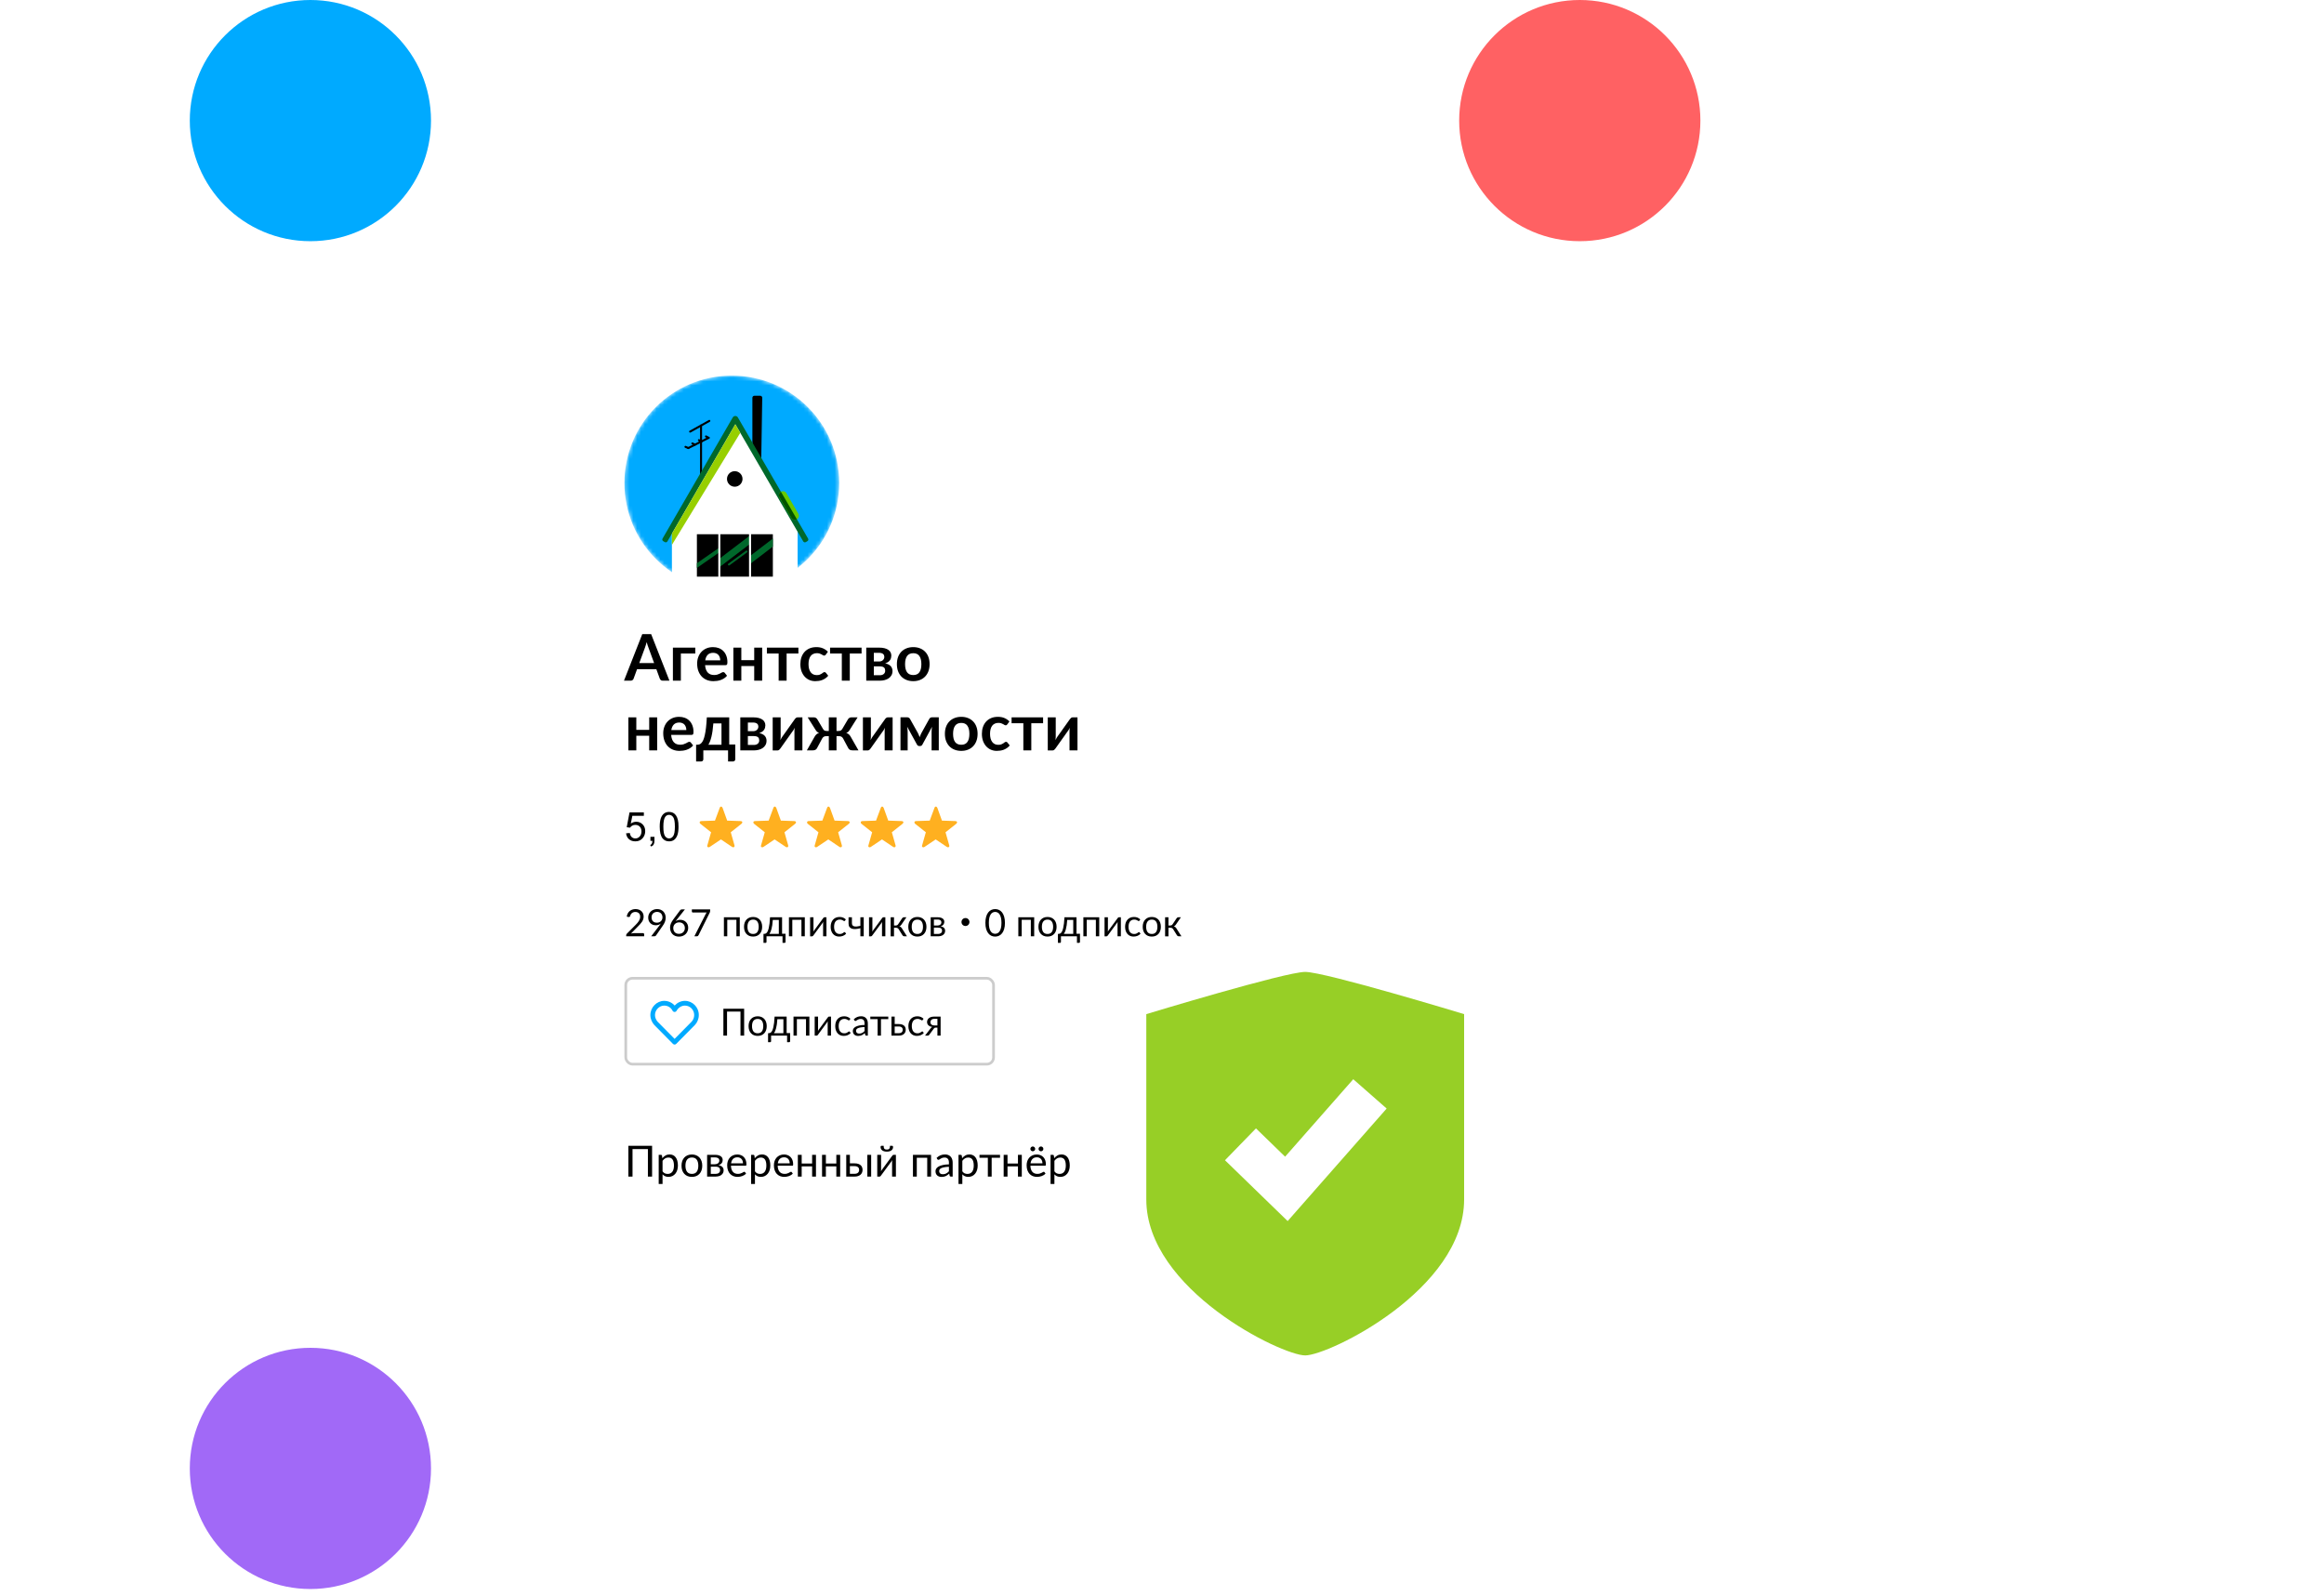 <svg width="600" height="412" viewBox="0 0 600 412" fill="none" xmlns="http://www.w3.org/2000/svg">
<g clip-path="url(#clip0)">
<circle cx="80.138" cy="379.138" r="31.138" fill="#A169F7"/>
<circle cx="407.862" cy="31.138" r="31.138" fill="#FF6163"/>
<circle cx="80.138" cy="31.138" r="31.138" fill="#00AAFF"/>
<g filter="url(#filter0_d)">
<path d="M145.964 95.598C145.964 87.943 152.17 81.737 159.826 81.737H322.701C330.357 81.737 336.563 87.943 336.563 95.598V318.772C336.563 326.428 330.357 332.634 322.701 332.634H159.826C152.17 332.634 145.964 326.428 145.964 318.772V95.598Z" fill="white"/>
</g>
<rect x="161.559" y="252.582" width="94.953" height="22.179" rx="1.733" fill="white"/>
<path d="M167.911 262.077C167.911 260.094 169.547 258.418 171.483 258.418C172.56 258.418 173.525 258.881 174.179 259.627C174.85 258.89 175.798 258.418 176.842 258.418C178.771 258.418 180.415 260.025 180.415 262.077C180.415 263.095 179.994 264.042 179.407 264.643L179.404 264.646L179.404 264.646L174.581 269.525C174.349 269.76 173.976 269.76 173.745 269.525L168.922 264.646C168.912 264.637 168.903 264.627 168.895 264.617C168.345 263.983 167.911 263.113 167.911 262.077ZM171.483 259.638C170.205 259.638 169.102 260.768 169.102 262.077C169.102 262.743 169.377 263.331 169.773 263.793L174.163 268.234L178.565 263.781C178.565 263.78 178.566 263.78 178.566 263.78C178.932 263.405 179.224 262.767 179.224 262.077C179.224 260.714 178.129 259.638 176.842 259.638C175.945 259.638 175.122 260.173 174.682 260.974C174.574 261.17 174.369 261.29 174.148 261.284C173.928 261.279 173.729 261.149 173.63 260.947C173.256 260.181 172.452 259.638 171.483 259.638Z" fill="#00AAFF"/>
<g clip-path="url(#clip1)">
<path d="M192.122 267.394H191.176V261.184H187.703V267.394H186.761V260.442H192.122V267.394ZM195.613 262.402C195.972 262.402 196.295 262.462 196.583 262.581C196.871 262.701 197.117 262.871 197.321 263.091C197.524 263.311 197.68 263.578 197.786 263.891C197.896 264.202 197.951 264.55 197.951 264.935C197.951 265.323 197.896 265.672 197.786 265.982C197.68 266.293 197.524 266.558 197.321 266.778C197.117 266.998 196.871 267.168 196.583 267.288C196.295 267.404 195.972 267.462 195.613 267.462C195.251 267.462 194.924 267.404 194.633 267.288C194.345 267.168 194.099 266.998 193.895 266.778C193.692 266.558 193.535 266.293 193.425 265.982C193.318 265.672 193.265 265.323 193.265 264.935C193.265 264.55 193.318 264.202 193.425 263.891C193.535 263.578 193.692 263.311 193.895 263.091C194.099 262.871 194.345 262.701 194.633 262.581C194.924 262.462 195.251 262.402 195.613 262.402ZM195.613 266.788C196.098 266.788 196.46 266.626 196.7 266.303C196.939 265.976 197.059 265.522 197.059 264.939C197.059 264.354 196.939 263.898 196.7 263.571C196.46 263.245 196.098 263.081 195.613 263.081C195.367 263.081 195.152 263.123 194.968 263.207C194.787 263.291 194.634 263.413 194.512 263.571C194.392 263.73 194.301 263.925 194.24 264.158C194.182 264.388 194.153 264.648 194.153 264.939C194.153 265.522 194.272 265.976 194.512 266.303C194.754 266.626 195.121 266.788 195.613 266.788ZM203.092 262.48V266.739H203.99V268.821C203.99 268.905 203.966 268.969 203.917 269.015C203.872 269.063 203.812 269.087 203.738 269.087H203.209V267.394H199.075V268.84C199.075 268.902 199.056 268.958 199.017 269.01C198.981 269.062 198.922 269.087 198.838 269.087H198.294V266.764H198.503C198.613 266.76 198.721 266.738 198.828 266.696C198.938 266.65 199.043 266.571 199.143 266.458C199.243 266.341 199.337 266.183 199.425 265.982C199.512 265.782 199.591 265.525 199.662 265.211C199.737 264.894 199.801 264.512 199.856 264.066C199.911 263.617 199.953 263.088 199.983 262.48H203.092ZM200.696 263.159C200.663 263.663 200.618 264.11 200.56 264.498C200.502 264.886 200.434 265.227 200.356 265.522C200.282 265.813 200.198 266.06 200.104 266.264C200.013 266.468 199.918 266.634 199.818 266.764H202.253V263.159H200.696ZM208.96 262.48V267.394H208.091V263.139H205.733V267.394H204.865V262.48H208.96ZM210.332 267.399V262.484H211.201V265.822C211.201 265.884 211.198 265.952 211.191 266.026C211.185 266.097 211.177 266.17 211.167 266.244C211.193 266.18 211.22 266.122 211.249 266.07C211.282 266.018 211.312 265.97 211.341 265.924C211.345 265.918 211.382 265.868 211.453 265.774C211.524 265.677 211.615 265.552 211.725 265.4C211.838 265.245 211.966 265.072 212.108 264.881C212.25 264.687 212.394 264.49 212.54 264.289C212.883 263.82 213.274 263.29 213.714 262.698C213.75 262.646 213.795 262.598 213.85 262.552C213.905 262.504 213.965 262.48 214.029 262.48H214.548V267.394H213.685V264.056C213.685 263.995 213.688 263.927 213.695 263.853C213.701 263.778 213.709 263.704 213.719 263.629C213.69 263.694 213.659 263.754 213.627 263.809C213.597 263.861 213.568 263.909 213.539 263.954C213.533 263.961 213.494 264.013 213.423 264.11C213.355 264.207 213.264 264.331 213.151 264.483C213.038 264.635 212.91 264.808 212.768 265.002C212.626 265.193 212.482 265.389 212.336 265.589C211.993 266.058 211.603 266.589 211.167 267.181C211.131 267.233 211.086 267.283 211.031 267.331C210.979 267.376 210.921 267.399 210.856 267.399H210.332ZM219.334 263.353C219.308 263.388 219.282 263.416 219.256 263.435C219.23 263.455 219.195 263.464 219.15 263.464C219.101 263.464 219.048 263.445 218.99 263.406C218.931 263.364 218.859 263.319 218.771 263.27C218.687 263.222 218.582 263.178 218.456 263.139C218.333 263.097 218.181 263.076 218 263.076C217.757 263.076 217.544 263.12 217.359 263.207C217.175 263.291 217.02 263.414 216.894 263.576C216.771 263.738 216.677 263.933 216.612 264.163C216.551 264.393 216.52 264.65 216.52 264.935C216.52 265.232 216.554 265.497 216.622 265.73C216.69 265.96 216.785 266.154 216.908 266.312C217.034 266.468 217.185 266.587 217.359 266.671C217.537 266.752 217.736 266.793 217.956 266.793C218.166 266.793 218.339 266.768 218.475 266.72C218.611 266.668 218.723 266.612 218.81 266.55C218.901 266.489 218.975 266.434 219.033 266.385C219.095 266.333 219.154 266.308 219.213 266.308C219.284 266.308 219.339 266.335 219.378 266.39L219.62 266.705C219.513 266.838 219.392 266.951 219.256 267.045C219.121 267.139 218.973 267.218 218.815 267.283C218.66 267.344 218.496 267.389 218.325 267.419C218.153 267.448 217.979 267.462 217.801 267.462C217.494 267.462 217.207 267.406 216.942 267.292C216.68 267.179 216.452 267.016 216.258 266.802C216.064 266.586 215.912 266.32 215.802 266.007C215.692 265.693 215.637 265.336 215.637 264.935C215.637 264.569 215.687 264.231 215.787 263.921C215.891 263.61 216.04 263.343 216.234 263.12C216.431 262.894 216.672 262.717 216.957 262.591C217.245 262.465 217.574 262.402 217.946 262.402C218.293 262.402 218.597 262.459 218.859 262.572C219.124 262.682 219.358 262.839 219.562 263.042L219.334 263.353ZM223.672 267.394C223.588 267.394 223.523 267.381 223.478 267.355C223.432 267.326 223.397 267.271 223.371 267.191L223.274 266.73C223.144 266.846 223.017 266.951 222.891 267.045C222.768 267.136 222.638 267.213 222.502 267.278C222.37 267.339 222.226 267.386 222.071 267.419C221.919 267.454 221.749 267.472 221.561 267.472C221.37 267.472 221.191 267.446 221.023 267.394C220.855 267.339 220.707 267.258 220.581 267.152C220.458 267.045 220.36 266.911 220.285 266.749C220.214 266.584 220.179 266.39 220.179 266.167C220.179 265.973 220.232 265.787 220.339 265.609C220.445 265.428 220.618 265.268 220.858 265.129C221.097 264.99 221.409 264.876 221.794 264.789C222.179 264.698 222.651 264.647 223.211 264.634V264.25C223.211 263.869 223.128 263.581 222.963 263.387C222.798 263.19 222.557 263.091 222.24 263.091C222.027 263.091 221.847 263.118 221.702 263.173C221.56 263.225 221.435 263.285 221.328 263.353C221.225 263.418 221.134 263.477 221.057 263.532C220.982 263.584 220.908 263.61 220.834 263.61C220.775 263.61 220.725 263.595 220.683 263.566C220.641 263.534 220.605 263.495 220.576 263.45L220.421 263.173C220.693 262.911 220.986 262.716 221.299 262.586C221.613 262.457 221.961 262.392 222.342 262.392C222.617 262.392 222.861 262.438 223.075 262.528C223.288 262.619 223.468 262.745 223.613 262.907C223.759 263.068 223.869 263.264 223.943 263.494C224.018 263.723 224.055 263.976 224.055 264.25V267.394H223.672ZM221.818 266.865C221.97 266.865 222.109 266.851 222.236 266.822C222.362 266.789 222.48 266.746 222.59 266.691C222.703 266.633 222.81 266.563 222.91 266.482C223.013 266.398 223.114 266.304 223.211 266.201V265.182C222.813 265.195 222.473 265.227 222.192 265.279C221.914 265.328 221.686 265.392 221.508 265.473C221.333 265.554 221.205 265.649 221.125 265.759C221.047 265.869 221.008 265.992 221.008 266.128C221.008 266.257 221.029 266.369 221.071 266.463C221.113 266.557 221.17 266.634 221.241 266.696C221.315 266.754 221.401 266.798 221.498 266.827C221.598 266.853 221.705 266.865 221.818 266.865ZM224.694 262.48H229.332V263.139H227.445V267.394H226.581V263.139H224.694V262.48ZM230.985 262.48V264.406H232.028C232.368 264.406 232.653 264.446 232.882 264.527C233.115 264.608 233.301 264.716 233.44 264.852C233.583 264.988 233.684 265.145 233.746 265.323C233.807 265.501 233.838 265.685 233.838 265.876C233.838 266.096 233.799 266.299 233.722 266.487C233.644 266.671 233.529 266.832 233.377 266.967C233.225 267.1 233.038 267.205 232.814 267.283C232.591 267.357 232.334 267.394 232.043 267.394H230.156V262.48H230.985ZM230.985 265.036V266.764H232.043C232.218 266.764 232.368 266.743 232.494 266.701C232.624 266.655 232.73 266.594 232.814 266.516C232.898 266.435 232.962 266.341 233.004 266.235C233.046 266.128 233.067 266.012 233.067 265.885C233.067 265.769 233.049 265.661 233.013 265.56C232.978 265.457 232.918 265.366 232.834 265.289C232.753 265.211 232.646 265.15 232.514 265.104C232.381 265.059 232.219 265.036 232.028 265.036H230.985ZM238.219 263.353C238.193 263.388 238.167 263.416 238.142 263.435C238.116 263.455 238.08 263.464 238.035 263.464C237.986 263.464 237.933 263.445 237.875 263.406C237.817 263.364 237.744 263.319 237.656 263.27C237.572 263.222 237.467 263.178 237.341 263.139C237.218 263.097 237.066 263.076 236.885 263.076C236.642 263.076 236.429 263.12 236.245 263.207C236.06 263.291 235.905 263.414 235.779 263.576C235.656 263.738 235.562 263.933 235.497 264.163C235.436 264.393 235.405 264.65 235.405 264.935C235.405 265.232 235.439 265.497 235.507 265.73C235.575 265.96 235.671 266.154 235.793 266.312C235.92 266.468 236.07 266.587 236.245 266.671C236.423 266.752 236.621 266.793 236.841 266.793C237.052 266.793 237.225 266.768 237.36 266.72C237.496 266.668 237.608 266.612 237.695 266.55C237.786 266.489 237.86 266.434 237.918 266.385C237.98 266.333 238.04 266.308 238.098 266.308C238.169 266.308 238.224 266.335 238.263 266.39L238.505 266.705C238.399 266.838 238.277 266.951 238.142 267.045C238.006 267.139 237.859 267.218 237.7 267.283C237.545 267.344 237.382 267.389 237.21 267.419C237.039 267.448 236.864 267.462 236.686 267.462C236.379 267.462 236.093 267.406 235.827 267.292C235.565 267.179 235.337 267.016 235.143 266.802C234.949 266.586 234.797 266.32 234.687 266.007C234.577 265.693 234.522 265.336 234.522 264.935C234.522 264.569 234.572 264.231 234.673 263.921C234.776 263.61 234.925 263.343 235.119 263.12C235.316 262.894 235.557 262.717 235.842 262.591C236.13 262.465 236.46 262.402 236.832 262.402C237.178 262.402 237.482 262.459 237.744 262.572C238.009 262.682 238.243 262.839 238.447 263.042L238.219 263.353ZM242.843 267.394H242.018V265.323H241.64C241.549 265.323 241.473 265.331 241.412 265.347C241.354 265.36 241.302 265.379 241.257 265.405C241.215 265.431 241.177 265.465 241.145 265.507C241.113 265.546 241.079 265.591 241.043 265.643L239.966 267.093C239.911 267.197 239.843 267.273 239.762 267.322C239.685 267.37 239.57 267.394 239.418 267.394H238.816L240.243 265.541C240.356 265.353 240.51 265.224 240.704 265.153C240.455 265.121 240.244 265.064 240.073 264.983C239.901 264.899 239.761 264.799 239.651 264.682C239.544 264.566 239.466 264.438 239.418 264.299C239.369 264.16 239.345 264.019 239.345 263.877C239.345 263.709 239.378 263.54 239.442 263.372C239.51 263.204 239.617 263.055 239.762 262.926C239.908 262.793 240.096 262.687 240.325 262.606C240.558 262.522 240.839 262.48 241.169 262.48H242.843V267.394ZM240.214 263.925C240.214 264.191 240.311 264.399 240.505 264.551C240.699 264.7 240.964 264.774 241.3 264.774H242.018V263.062H241.194C241.009 263.062 240.854 263.089 240.728 263.144C240.602 263.196 240.5 263.264 240.422 263.348C240.348 263.429 240.294 263.521 240.262 263.625C240.23 263.725 240.214 263.825 240.214 263.925Z" fill="black"/>
</g>
<rect x="161.559" y="252.582" width="94.953" height="22.179" rx="1.733" stroke="#CCCCCC" stroke-width="0.693"/>
<path d="M164.08 234.72C164.374 234.72 164.649 234.764 164.905 234.851C165.16 234.938 165.382 235.066 165.569 235.234C165.757 235.399 165.904 235.601 166.011 235.841C166.118 236.08 166.171 236.352 166.171 236.656C166.171 236.915 166.132 237.156 166.055 237.379C165.977 237.599 165.872 237.809 165.739 238.009C165.607 238.21 165.453 238.406 165.278 238.596C165.107 238.787 164.924 238.98 164.73 239.174L162.896 241.047C163.026 241.011 163.157 240.983 163.289 240.964C163.422 240.941 163.55 240.93 163.672 240.93H166.001C166.095 240.93 166.169 240.958 166.224 241.013C166.279 241.068 166.307 241.139 166.307 241.226V241.75H161.669V241.454C161.669 241.393 161.682 241.33 161.708 241.265C161.733 241.2 161.774 241.14 161.829 241.085L164.056 238.849C164.24 238.661 164.408 238.482 164.56 238.31C164.712 238.136 164.842 237.961 164.948 237.786C165.055 237.612 165.138 237.435 165.196 237.257C165.254 237.076 165.283 236.884 165.283 236.68C165.283 236.476 165.251 236.298 165.186 236.146C165.121 235.991 165.032 235.863 164.919 235.763C164.809 235.663 164.678 235.588 164.526 235.54C164.374 235.488 164.211 235.462 164.036 235.462C163.858 235.462 163.695 235.488 163.546 235.54C163.397 235.592 163.265 235.664 163.148 235.758C163.035 235.849 162.94 235.957 162.862 236.083C162.785 236.209 162.73 236.349 162.697 236.501C162.658 236.614 162.605 236.69 162.537 236.729C162.472 236.764 162.38 236.774 162.261 236.758L161.809 236.68C161.855 236.363 161.942 236.083 162.071 235.841C162.204 235.595 162.369 235.39 162.566 235.225C162.767 235.06 162.995 234.935 163.25 234.851C163.506 234.764 163.782 234.72 164.08 234.72ZM170.233 238.98C170.304 238.886 170.37 238.797 170.431 238.713C170.493 238.629 170.551 238.545 170.606 238.461C170.428 238.603 170.228 238.711 170.005 238.786C169.781 238.86 169.545 238.897 169.296 238.897C169.034 238.897 168.785 238.854 168.549 238.766C168.316 238.679 168.111 238.551 167.933 238.383C167.755 238.212 167.613 238.003 167.506 237.757C167.402 237.508 167.351 237.223 167.351 236.903C167.351 236.599 167.407 236.315 167.52 236.049C167.634 235.784 167.792 235.553 167.996 235.356C168.2 235.158 168.442 235.003 168.724 234.89C169.005 234.777 169.314 234.72 169.65 234.72C169.983 234.72 170.286 234.775 170.558 234.885C170.829 234.995 171.062 235.149 171.256 235.346C171.45 235.543 171.599 235.779 171.703 236.054C171.809 236.329 171.863 236.633 171.863 236.966C171.863 237.167 171.843 237.358 171.804 237.539C171.769 237.717 171.716 237.893 171.644 238.068C171.576 238.239 171.492 238.41 171.392 238.582C171.292 238.75 171.179 238.923 171.052 239.101L169.359 241.546C169.317 241.608 169.257 241.658 169.18 241.697C169.102 241.732 169.013 241.75 168.913 241.75H168.117L170.233 238.98ZM171.033 236.864C171.033 236.648 170.997 236.452 170.926 236.277C170.858 236.099 170.763 235.949 170.64 235.826C170.517 235.703 170.37 235.609 170.199 235.545C170.03 235.477 169.844 235.443 169.641 235.443C169.427 235.443 169.233 235.478 169.058 235.55C168.884 235.618 168.733 235.713 168.607 235.836C168.481 235.959 168.384 236.106 168.316 236.277C168.248 236.449 168.214 236.636 168.214 236.84C168.214 237.06 168.245 237.257 168.306 237.432C168.371 237.603 168.462 237.749 168.578 237.869C168.698 237.988 168.842 238.079 169.01 238.14C169.181 238.202 169.372 238.233 169.582 238.233C169.815 238.233 170.021 238.195 170.199 238.121C170.38 238.043 170.532 237.941 170.655 237.815C170.778 237.689 170.871 237.544 170.936 237.379C171.001 237.214 171.033 237.042 171.033 236.864ZM174.77 237.403C174.705 237.481 174.645 237.557 174.59 237.631C174.535 237.705 174.48 237.778 174.425 237.849C174.59 237.736 174.771 237.649 174.968 237.587C175.169 237.523 175.386 237.49 175.619 237.49C175.9 237.49 176.165 237.537 176.414 237.631C176.663 237.722 176.88 237.856 177.064 238.034C177.252 238.208 177.401 238.425 177.511 238.684C177.621 238.939 177.676 239.232 177.676 239.562C177.676 239.882 177.617 240.18 177.501 240.455C177.385 240.73 177.221 240.969 177.011 241.173C176.804 241.376 176.553 241.537 176.259 241.653C175.968 241.769 175.646 241.828 175.294 241.828C174.944 241.828 174.627 241.773 174.343 241.663C174.058 241.549 173.815 241.391 173.615 241.187C173.418 240.98 173.264 240.731 173.154 240.44C173.047 240.146 172.994 239.817 172.994 239.455C172.994 239.151 173.06 238.828 173.193 238.485C173.329 238.139 173.544 237.77 173.838 237.379L175.604 235.006C175.649 234.948 175.711 234.9 175.788 234.861C175.869 234.819 175.961 234.798 176.065 234.798H176.831L174.77 237.403ZM173.823 239.606C173.823 239.829 173.856 240.033 173.921 240.217C173.985 240.401 174.079 240.56 174.202 240.692C174.328 240.825 174.48 240.928 174.658 241.003C174.839 241.074 175.044 241.11 175.274 241.11C175.507 241.11 175.717 241.072 175.905 240.998C176.096 240.924 176.257 240.82 176.39 240.687C176.526 240.555 176.629 240.398 176.7 240.217C176.775 240.036 176.812 239.838 176.812 239.625C176.812 239.399 176.776 239.195 176.705 239.014C176.634 238.829 176.532 238.674 176.4 238.548C176.27 238.419 176.115 238.32 175.934 238.252C175.753 238.184 175.554 238.15 175.337 238.15C175.104 238.15 174.894 238.191 174.706 238.271C174.519 238.349 174.359 238.456 174.226 238.592C174.097 238.724 173.997 238.879 173.925 239.057C173.857 239.232 173.823 239.415 173.823 239.606ZM183.343 234.798V235.186C183.343 235.296 183.33 235.386 183.304 235.457C183.282 235.529 183.259 235.588 183.236 235.637L180.354 241.444C180.312 241.528 180.254 241.601 180.18 241.663C180.105 241.721 180.007 241.75 179.884 241.75H179.263L182.184 236.015C182.226 235.935 182.268 235.86 182.31 235.792C182.355 235.724 182.405 235.66 182.46 235.598H178.831C178.776 235.598 178.728 235.577 178.686 235.535C178.643 235.49 178.622 235.44 178.622 235.385V234.798H183.343ZM190.989 236.835V241.75H190.12V237.495H187.762V241.75H186.894V236.835H190.989ZM194.433 236.758C194.792 236.758 195.115 236.818 195.403 236.937C195.691 237.057 195.937 237.227 196.141 237.447C196.345 237.667 196.5 237.933 196.607 238.247C196.717 238.558 196.771 238.905 196.771 239.29C196.771 239.678 196.717 240.028 196.607 240.338C196.5 240.649 196.345 240.914 196.141 241.134C195.937 241.354 195.691 241.524 195.403 241.643C195.115 241.76 194.792 241.818 194.433 241.818C194.071 241.818 193.744 241.76 193.453 241.643C193.165 241.524 192.919 241.354 192.716 241.134C192.512 240.914 192.355 240.649 192.245 240.338C192.138 240.028 192.085 239.678 192.085 239.29C192.085 238.905 192.138 238.558 192.245 238.247C192.355 237.933 192.512 237.667 192.716 237.447C192.919 237.227 193.165 237.057 193.453 236.937C193.744 236.818 194.071 236.758 194.433 236.758ZM194.433 241.144C194.918 241.144 195.28 240.982 195.52 240.658C195.759 240.332 195.879 239.877 195.879 239.295C195.879 238.71 195.759 238.254 195.52 237.927C195.28 237.6 194.918 237.437 194.433 237.437C194.187 237.437 193.972 237.479 193.788 237.563C193.607 237.647 193.455 237.768 193.332 237.927C193.212 238.085 193.121 238.281 193.06 238.514C193.002 238.744 192.973 239.004 192.973 239.295C192.973 239.877 193.092 240.332 193.332 240.658C193.574 240.982 193.941 241.144 194.433 241.144ZM201.913 236.835V241.095H202.81V243.176C202.81 243.26 202.786 243.325 202.737 243.37C202.692 243.419 202.632 243.443 202.558 243.443H202.029V241.75H197.895V243.196C197.895 243.257 197.876 243.314 197.837 243.366C197.802 243.417 197.742 243.443 197.658 243.443H197.114V241.119H197.323C197.433 241.116 197.541 241.093 197.648 241.051C197.758 241.006 197.863 240.927 197.963 240.814C198.064 240.697 198.157 240.539 198.245 240.338C198.332 240.138 198.411 239.881 198.482 239.567C198.557 239.25 198.622 238.868 198.677 238.422C198.731 237.972 198.774 237.443 198.803 236.835H201.913ZM199.516 237.515C199.483 238.019 199.438 238.465 199.38 238.854C199.322 239.242 199.254 239.583 199.176 239.877C199.102 240.168 199.018 240.416 198.924 240.62C198.833 240.823 198.738 240.99 198.638 241.119H201.073V237.515H199.516ZM207.78 236.835V241.75H206.911V237.495H204.553V241.75H203.685V236.835H207.78ZM209.152 241.755V236.84H210.021V240.178C210.021 240.24 210.018 240.307 210.011 240.382C210.005 240.453 209.997 240.526 209.987 240.6C210.013 240.535 210.04 240.477 210.069 240.426C210.102 240.374 210.133 240.325 210.162 240.28C210.165 240.273 210.202 240.223 210.273 240.13C210.344 240.033 210.435 239.908 210.545 239.756C210.658 239.601 210.786 239.428 210.928 239.237C211.07 239.043 211.214 238.846 211.36 238.645C211.703 238.176 212.094 237.646 212.534 237.054C212.57 237.002 212.615 236.953 212.67 236.908C212.725 236.86 212.785 236.835 212.849 236.835H213.369V241.75H212.505V238.412C212.505 238.351 212.508 238.283 212.515 238.208C212.521 238.134 212.529 238.06 212.539 237.985C212.51 238.05 212.479 238.11 212.447 238.165C212.418 238.216 212.388 238.265 212.359 238.31C212.353 238.317 212.314 238.368 212.243 238.465C212.175 238.562 212.084 238.687 211.971 238.839C211.858 238.991 211.73 239.164 211.588 239.358C211.446 239.549 211.302 239.745 211.156 239.945C210.813 240.414 210.424 240.945 209.987 241.537C209.951 241.588 209.906 241.638 209.851 241.687C209.799 241.732 209.741 241.755 209.676 241.755H209.152ZM218.154 237.709C218.128 237.744 218.102 237.772 218.076 237.791C218.051 237.81 218.015 237.82 217.97 237.82C217.921 237.82 217.868 237.801 217.81 237.762C217.751 237.72 217.679 237.675 217.591 237.626C217.507 237.578 217.402 237.534 217.276 237.495C217.153 237.453 217.001 237.432 216.82 237.432C216.577 237.432 216.364 237.476 216.179 237.563C215.995 237.647 215.84 237.77 215.714 237.932C215.591 238.094 215.497 238.289 215.432 238.519C215.371 238.748 215.34 239.006 215.34 239.29C215.34 239.588 215.374 239.853 215.442 240.086C215.51 240.316 215.605 240.51 215.728 240.668C215.854 240.823 216.005 240.943 216.179 241.027C216.357 241.108 216.556 241.148 216.776 241.148C216.986 241.148 217.16 241.124 217.295 241.076C217.431 241.024 217.543 240.967 217.63 240.906C217.721 240.844 217.795 240.789 217.853 240.741C217.915 240.689 217.975 240.663 218.033 240.663C218.104 240.663 218.159 240.691 218.198 240.746L218.44 241.061C218.334 241.194 218.212 241.307 218.076 241.401C217.941 241.494 217.793 241.574 217.635 241.638C217.48 241.7 217.316 241.745 217.145 241.774C216.974 241.803 216.799 241.818 216.621 241.818C216.314 241.818 216.027 241.761 215.762 241.648C215.5 241.535 215.272 241.372 215.078 241.158C214.884 240.941 214.732 240.676 214.622 240.362C214.512 240.049 214.457 239.691 214.457 239.29C214.457 238.925 214.507 238.587 214.608 238.276C214.711 237.966 214.86 237.699 215.054 237.476C215.251 237.249 215.492 237.073 215.777 236.947C216.065 236.821 216.395 236.758 216.767 236.758C217.113 236.758 217.417 236.814 217.679 236.928C217.944 237.037 218.178 237.194 218.382 237.398L218.154 237.709ZM222.992 241.75H222.128V239.664C221.704 239.774 221.306 239.843 220.934 239.872C220.566 239.902 220.244 239.874 219.969 239.79C219.694 239.703 219.476 239.554 219.314 239.344C219.156 239.13 219.076 238.836 219.076 238.461V236.835H219.945V238.33C219.945 238.566 219.992 238.752 220.085 238.888C220.182 239.023 220.323 239.119 220.508 239.174C220.692 239.226 220.92 239.24 221.192 239.217C221.463 239.195 221.775 239.141 222.128 239.057V236.835H222.992V241.75ZM224.361 241.755V236.84H225.23V240.178C225.23 240.24 225.226 240.307 225.22 240.382C225.213 240.453 225.205 240.526 225.196 240.6C225.221 240.535 225.249 240.477 225.278 240.426C225.31 240.374 225.341 240.325 225.37 240.28C225.373 240.273 225.411 240.223 225.482 240.13C225.553 240.033 225.644 239.908 225.754 239.756C225.867 239.601 225.994 239.428 226.137 239.237C226.279 239.043 226.423 238.846 226.569 238.645C226.911 238.176 227.303 237.646 227.743 237.054C227.778 237.002 227.824 236.953 227.879 236.908C227.934 236.86 227.993 236.835 228.058 236.835H228.577V241.75H227.714V238.412C227.714 238.351 227.717 238.283 227.723 238.208C227.73 238.134 227.738 238.06 227.748 237.985C227.718 238.05 227.688 238.11 227.655 238.165C227.626 238.216 227.597 238.265 227.568 238.31C227.562 238.317 227.523 238.368 227.452 238.465C227.384 238.562 227.293 238.687 227.18 238.839C227.067 238.991 226.939 239.164 226.797 239.358C226.654 239.549 226.51 239.745 226.365 239.945C226.022 240.414 225.632 240.945 225.196 241.537C225.16 241.588 225.115 241.638 225.06 241.687C225.008 241.732 224.95 241.755 224.885 241.755H224.361ZM232.926 237.078C232.971 237.007 233.031 236.949 233.106 236.903C233.18 236.858 233.259 236.835 233.343 236.835H234.018L232.742 238.708C232.664 238.828 232.583 238.926 232.499 239.004C232.415 239.078 232.312 239.137 232.189 239.179C232.344 239.221 232.475 239.287 232.582 239.378C232.688 239.465 232.784 239.578 232.868 239.717L234.158 241.75H233.557C233.402 241.75 233.282 241.724 233.198 241.672C233.114 241.621 233.041 241.546 232.979 241.449L232.024 239.921C231.872 239.669 231.644 239.543 231.34 239.543H230.811V241.755H229.942V236.835H230.811V238.96H231.277C231.535 238.96 231.737 238.85 231.883 238.63L232.926 237.078ZM236.847 236.758C237.206 236.758 237.529 236.818 237.817 236.937C238.105 237.057 238.351 237.227 238.554 237.447C238.758 237.667 238.913 237.933 239.02 238.247C239.13 238.558 239.185 238.905 239.185 239.29C239.185 239.678 239.13 240.028 239.02 240.338C238.913 240.649 238.758 240.914 238.554 241.134C238.351 241.354 238.105 241.524 237.817 241.643C237.529 241.76 237.206 241.818 236.847 241.818C236.484 241.818 236.158 241.76 235.867 241.643C235.579 241.524 235.333 241.354 235.129 241.134C234.925 240.914 234.769 240.649 234.659 240.338C234.552 240.028 234.498 239.678 234.498 239.29C234.498 238.905 234.552 238.558 234.659 238.247C234.769 237.933 234.925 237.667 235.129 237.447C235.333 237.227 235.579 237.057 235.867 236.937C236.158 236.818 236.484 236.758 236.847 236.758ZM236.847 241.144C237.332 241.144 237.694 240.982 237.933 240.658C238.173 240.332 238.292 239.877 238.292 239.295C238.292 238.71 238.173 238.254 237.933 237.927C237.694 237.6 237.332 237.437 236.847 237.437C236.601 237.437 236.386 237.479 236.201 237.563C236.02 237.647 235.868 237.768 235.745 237.927C235.626 238.085 235.535 238.281 235.474 238.514C235.415 238.744 235.386 239.004 235.386 239.295C235.386 239.877 235.506 240.332 235.745 240.658C235.988 240.982 236.355 241.144 236.847 241.144ZM240.28 236.835H242.08C242.384 236.835 242.645 236.866 242.861 236.928C243.078 236.989 243.256 237.073 243.395 237.18C243.534 237.283 243.636 237.406 243.701 237.549C243.766 237.691 243.798 237.843 243.798 238.005C243.798 238.111 243.783 238.223 243.754 238.339C243.725 238.456 243.673 238.567 243.599 238.674C243.528 238.781 243.429 238.878 243.303 238.965C243.18 239.049 243.025 239.116 242.837 239.164C243.209 239.229 243.497 239.36 243.701 239.557C243.908 239.751 244.011 240.008 244.011 240.328C244.011 240.568 243.963 240.776 243.866 240.954C243.772 241.129 243.641 241.276 243.473 241.396C243.308 241.516 243.114 241.604 242.891 241.663C242.667 241.721 242.428 241.75 242.173 241.75H240.28V236.835ZM241.11 239.509V241.144H242.168C242.491 241.144 242.747 241.069 242.934 240.92C243.122 240.768 243.216 240.561 243.216 240.299C243.216 240.183 243.198 240.078 243.162 239.984C243.127 239.887 243.068 239.803 242.988 239.732C242.907 239.661 242.798 239.606 242.663 239.567C242.53 239.528 242.367 239.509 242.173 239.509H241.11ZM241.11 238.96H242.056C242.198 238.96 242.329 238.941 242.449 238.902C242.572 238.86 242.677 238.803 242.764 238.732C242.852 238.658 242.92 238.571 242.968 238.47C243.017 238.367 243.041 238.254 243.041 238.131C243.041 238.04 243.025 237.953 242.992 237.869C242.96 237.781 242.905 237.705 242.828 237.641C242.75 237.573 242.648 237.519 242.522 237.481C242.396 237.439 242.24 237.418 242.056 237.418H241.11V238.96ZM249.262 237.034C248.689 237.034 248.233 237.49 248.233 238.063C248.233 238.635 248.689 239.091 249.262 239.091C249.834 239.091 250.29 238.635 250.29 238.063C250.29 237.49 249.834 237.034 249.262 237.034ZM259.45 238.276C259.45 238.884 259.384 239.412 259.251 239.858C259.122 240.301 258.944 240.668 258.717 240.959C258.491 241.25 258.223 241.467 257.912 241.609C257.605 241.752 257.275 241.823 256.922 241.823C256.567 241.823 256.235 241.752 255.928 241.609C255.624 241.467 255.359 241.25 255.132 240.959C254.906 240.668 254.728 240.301 254.598 239.858C254.469 239.412 254.404 238.884 254.404 238.276C254.404 237.668 254.469 237.141 254.598 236.695C254.728 236.248 254.906 235.88 255.132 235.588C255.359 235.294 255.624 235.076 255.928 234.933C256.235 234.791 256.567 234.72 256.922 234.72C257.275 234.72 257.605 234.791 257.912 234.933C258.223 235.076 258.491 235.294 258.717 235.588C258.944 235.88 259.122 236.248 259.251 236.695C259.384 237.141 259.45 237.668 259.45 238.276ZM258.552 238.276C258.552 237.746 258.507 237.301 258.417 236.942C258.329 236.58 258.21 236.289 258.058 236.069C257.909 235.849 257.736 235.692 257.539 235.598C257.341 235.501 257.136 235.453 256.922 235.453C256.709 235.453 256.503 235.501 256.306 235.598C256.109 235.692 255.936 235.849 255.787 236.069C255.638 236.289 255.519 236.58 255.428 236.942C255.341 237.301 255.297 237.746 255.297 238.276C255.297 238.807 255.341 239.251 255.428 239.61C255.519 239.969 255.638 240.259 255.787 240.479C255.936 240.699 256.109 240.857 256.306 240.954C256.503 241.048 256.709 241.095 256.922 241.095C257.136 241.095 257.341 241.048 257.539 240.954C257.736 240.857 257.909 240.699 258.058 240.479C258.21 240.259 258.329 239.969 258.417 239.61C258.507 239.251 258.552 238.807 258.552 238.276ZM267.003 236.835V241.75H266.135V237.495H263.777V241.75H262.909V236.835H267.003ZM270.448 236.758C270.807 236.758 271.13 236.818 271.418 236.937C271.706 237.057 271.952 237.227 272.156 237.447C272.359 237.667 272.515 237.933 272.621 238.247C272.731 238.558 272.786 238.905 272.786 239.29C272.786 239.678 272.731 240.028 272.621 240.338C272.515 240.649 272.359 240.914 272.156 241.134C271.952 241.354 271.706 241.524 271.418 241.643C271.13 241.76 270.807 241.818 270.448 241.818C270.086 241.818 269.759 241.76 269.468 241.643C269.18 241.524 268.934 241.354 268.73 241.134C268.527 240.914 268.37 240.649 268.26 240.338C268.153 240.028 268.1 239.678 268.1 239.29C268.1 238.905 268.153 238.558 268.26 238.247C268.37 237.933 268.527 237.667 268.73 237.447C268.934 237.227 269.18 237.057 269.468 236.937C269.759 236.818 270.086 236.758 270.448 236.758ZM270.448 241.144C270.933 241.144 271.295 240.982 271.535 240.658C271.774 240.332 271.894 239.877 271.894 239.295C271.894 238.71 271.774 238.254 271.535 237.927C271.295 237.6 270.933 237.437 270.448 237.437C270.202 237.437 269.987 237.479 269.803 237.563C269.621 237.647 269.469 237.768 269.346 237.927C269.227 238.085 269.136 238.281 269.075 238.514C269.017 238.744 268.987 239.004 268.987 239.295C268.987 239.877 269.107 240.332 269.346 240.658C269.589 240.982 269.956 241.144 270.448 241.144ZM277.927 236.835V241.095H278.825V243.176C278.825 243.26 278.801 243.325 278.752 243.37C278.707 243.419 278.647 243.443 278.573 243.443H278.044V241.75H273.91V243.196C273.91 243.257 273.891 243.314 273.852 243.366C273.816 243.417 273.757 243.443 273.672 243.443H273.129V241.119H273.338C273.448 241.116 273.556 241.093 273.663 241.051C273.773 241.006 273.878 240.927 273.978 240.814C274.078 240.697 274.172 240.539 274.259 240.338C274.347 240.138 274.426 239.881 274.497 239.567C274.572 239.25 274.636 238.868 274.691 238.422C274.746 237.972 274.788 237.443 274.817 236.835H277.927ZM275.531 237.515C275.498 238.019 275.453 238.465 275.395 238.854C275.337 239.242 275.269 239.583 275.191 239.877C275.117 240.168 275.033 240.416 274.939 240.62C274.848 240.823 274.753 240.99 274.652 241.119H277.088V237.515H275.531ZM283.794 236.835V241.75H282.926V237.495H280.568V241.75H279.7V236.835H283.794ZM285.167 241.755V236.84H286.036V240.178C286.036 240.24 286.032 240.307 286.026 240.382C286.02 240.453 286.011 240.526 286.002 240.6C286.028 240.535 286.055 240.477 286.084 240.426C286.117 240.374 286.147 240.325 286.176 240.28C286.18 240.273 286.217 240.223 286.288 240.13C286.359 240.033 286.45 239.908 286.56 239.756C286.673 239.601 286.801 239.428 286.943 239.237C287.085 239.043 287.229 238.846 287.375 238.645C287.718 238.176 288.109 237.646 288.549 237.054C288.584 237.002 288.63 236.953 288.685 236.908C288.74 236.86 288.799 236.835 288.864 236.835H289.383V241.75H288.52V238.412C288.52 238.351 288.523 238.283 288.529 238.208C288.536 238.134 288.544 238.06 288.554 237.985C288.525 238.05 288.494 238.11 288.461 238.165C288.432 238.216 288.403 238.265 288.374 238.31C288.368 238.317 288.329 238.368 288.258 238.465C288.19 238.562 288.099 238.687 287.986 238.839C287.873 238.991 287.745 239.164 287.603 239.358C287.46 239.549 287.317 239.745 287.171 239.945C286.828 240.414 286.438 240.945 286.002 241.537C285.966 241.588 285.921 241.638 285.866 241.687C285.814 241.732 285.756 241.755 285.691 241.755H285.167ZM294.169 237.709C294.143 237.744 294.117 237.772 294.091 237.791C294.065 237.81 294.03 237.82 293.985 237.82C293.936 237.82 293.883 237.801 293.824 237.762C293.766 237.72 293.693 237.675 293.606 237.626C293.522 237.578 293.417 237.534 293.291 237.495C293.168 237.453 293.016 237.432 292.835 237.432C292.592 237.432 292.379 237.476 292.194 237.563C292.01 237.647 291.855 237.77 291.729 237.932C291.606 238.094 291.512 238.289 291.447 238.519C291.386 238.748 291.355 239.006 291.355 239.29C291.355 239.588 291.389 239.853 291.457 240.086C291.525 240.316 291.62 240.51 291.743 240.668C291.869 240.823 292.02 240.943 292.194 241.027C292.372 241.108 292.571 241.148 292.791 241.148C293.001 241.148 293.174 241.124 293.31 241.076C293.446 241.024 293.558 240.967 293.645 240.906C293.735 240.844 293.81 240.789 293.868 240.741C293.93 240.689 293.989 240.663 294.048 240.663C294.119 240.663 294.174 240.691 294.213 240.746L294.455 241.061C294.348 241.194 294.227 241.307 294.091 241.401C293.955 241.494 293.808 241.574 293.65 241.638C293.494 241.7 293.331 241.745 293.16 241.774C292.988 241.803 292.814 241.818 292.636 241.818C292.328 241.818 292.042 241.761 291.777 241.648C291.515 241.535 291.287 241.372 291.093 241.158C290.899 240.941 290.747 240.676 290.637 240.362C290.527 240.049 290.472 239.691 290.472 239.29C290.472 238.925 290.522 238.587 290.622 238.276C290.726 237.966 290.875 237.699 291.069 237.476C291.266 237.249 291.507 237.073 291.792 236.947C292.079 236.821 292.409 236.758 292.781 236.758C293.127 236.758 293.431 236.814 293.693 236.928C293.959 237.037 294.193 237.194 294.397 237.398L294.169 237.709ZM297.369 236.758C297.728 236.758 298.051 236.818 298.339 236.937C298.627 237.057 298.873 237.227 299.076 237.447C299.28 237.667 299.435 237.933 299.542 238.247C299.652 238.558 299.707 238.905 299.707 239.29C299.707 239.678 299.652 240.028 299.542 240.338C299.435 240.649 299.28 240.914 299.076 241.134C298.873 241.354 298.627 241.524 298.339 241.643C298.051 241.76 297.728 241.818 297.369 241.818C297.006 241.818 296.68 241.76 296.388 241.643C296.101 241.524 295.855 241.354 295.651 241.134C295.447 240.914 295.29 240.649 295.18 240.338C295.074 240.028 295.02 239.678 295.02 239.29C295.02 238.905 295.074 238.558 295.18 238.247C295.29 237.933 295.447 237.667 295.651 237.447C295.855 237.227 296.101 237.057 296.388 236.937C296.68 236.818 297.006 236.758 297.369 236.758ZM297.369 241.144C297.854 241.144 298.216 240.982 298.455 240.658C298.695 240.332 298.814 239.877 298.814 239.295C298.814 238.71 298.695 238.254 298.455 237.927C298.216 237.6 297.854 237.437 297.369 237.437C297.123 237.437 296.908 237.479 296.723 237.563C296.542 237.647 296.39 237.768 296.267 237.927C296.148 238.085 296.057 238.281 295.996 238.514C295.937 238.744 295.908 239.004 295.908 239.295C295.908 239.877 296.028 240.332 296.267 240.658C296.51 240.982 296.877 241.144 297.369 241.144ZM303.786 237.078C303.831 237.007 303.891 236.949 303.966 236.903C304.04 236.858 304.119 236.835 304.203 236.835H304.878L303.602 238.708C303.524 238.828 303.443 238.926 303.359 239.004C303.275 239.078 303.172 239.137 303.049 239.179C303.204 239.221 303.335 239.287 303.442 239.378C303.548 239.465 303.644 239.578 303.728 239.717L305.018 241.75H304.417C304.261 241.75 304.142 241.724 304.058 241.672C303.974 241.621 303.901 241.546 303.839 241.449L302.884 239.921C302.732 239.669 302.504 239.543 302.2 239.543H301.671V241.755H300.802V236.835H301.671V238.96H302.136C302.395 238.96 302.597 238.85 302.743 238.63L303.786 237.078Z" fill="black"/>
<path d="M185.817 208.571L184.584 211.882L181.042 211.998C180.541 212.037 180.541 212.46 180.811 212.691L183.583 214.886L182.621 218.274C182.467 218.698 182.89 218.89 183.198 218.698L186.125 216.734L189.051 218.698C189.282 218.852 189.744 218.775 189.629 218.274L188.666 214.886L191.438 212.691C191.746 212.422 191.746 212.037 191.207 211.998L187.742 211.882L186.548 208.571C186.356 208.148 185.971 208.148 185.817 208.571Z" fill="#FFB020"/>
<path d="M199.678 208.571L198.446 211.882L194.904 211.998C194.403 212.037 194.403 212.46 194.673 212.691L197.445 214.886L196.483 218.274C196.328 218.698 196.752 218.89 197.06 218.698L199.986 216.734L202.913 218.698C203.144 218.852 203.606 218.775 203.49 218.274L202.528 214.886L205.3 212.691C205.608 212.422 205.608 212.037 205.069 211.998L201.604 211.882L200.41 208.571C200.217 208.148 199.832 208.148 199.678 208.571Z" fill="#FFB020"/>
<path d="M213.54 208.571L212.308 211.882L208.765 211.998C208.265 212.037 208.265 212.46 208.534 212.691L211.306 214.886L210.344 218.274C210.19 218.698 210.613 218.89 210.921 218.698L213.848 216.734L216.774 218.698C217.005 218.852 217.467 218.775 217.352 218.274L216.389 214.886L219.161 212.691C219.469 212.422 219.469 212.037 218.93 211.998L215.465 211.882L214.271 208.571C214.079 208.148 213.694 208.148 213.54 208.571Z" fill="#FFB020"/>
<path d="M227.402 208.571L226.169 211.882L222.627 211.998C222.126 212.037 222.126 212.46 222.396 212.691L225.168 214.886L224.206 218.274C224.052 218.698 224.475 218.89 224.783 218.698L227.71 216.734L230.636 218.698C230.867 218.852 231.329 218.775 231.214 218.274L230.251 214.886L233.023 212.691C233.331 212.422 233.331 212.037 232.792 211.998L229.327 211.882L228.133 208.571C227.941 208.148 227.556 208.148 227.402 208.571Z" fill="#FFB020"/>
<path d="M241.263 208.571L240.031 211.882L236.489 211.998C235.988 212.037 235.988 212.46 236.258 212.691L239.03 214.886L238.067 218.274C237.913 218.698 238.337 218.89 238.645 218.698L241.571 216.734L244.498 218.698C244.729 218.852 245.191 218.775 245.075 218.274L244.113 214.886L246.885 212.691C247.193 212.422 247.193 212.037 246.654 211.998L243.189 211.882L241.995 208.571C241.802 208.148 241.417 208.148 241.263 208.571Z" fill="#FFB020"/>
<path d="M161.643 215.157L162.603 215.075C162.674 215.542 162.838 215.894 163.095 216.131C163.356 216.365 163.669 216.482 164.034 216.482C164.474 216.482 164.847 216.316 165.151 215.984C165.456 215.652 165.608 215.212 165.608 214.664C165.608 214.143 165.461 213.732 165.166 213.431C164.875 213.13 164.493 212.979 164.019 212.979C163.725 212.979 163.459 213.047 163.222 213.182C162.985 213.314 162.799 213.487 162.664 213.7L161.806 213.588L162.527 209.766H166.227V210.639H163.258L162.857 212.639C163.303 212.327 163.772 212.172 164.263 212.172C164.913 212.172 165.461 212.397 165.908 212.847C166.354 213.297 166.578 213.876 166.578 214.583C166.578 215.256 166.381 215.839 165.989 216.329C165.512 216.932 164.86 217.233 164.034 217.233C163.358 217.233 162.804 217.043 162.374 216.664C161.948 216.285 161.704 215.783 161.643 215.157ZM167.923 217.106V216.065H168.963V217.106C168.963 217.488 168.896 217.796 168.76 218.03C168.625 218.267 168.41 218.449 168.116 218.578L167.862 218.187C168.055 218.103 168.197 217.977 168.288 217.812C168.38 217.649 168.43 217.414 168.441 217.106H167.923ZM170.324 213.436C170.324 212.556 170.414 211.849 170.593 211.314C170.776 210.776 171.045 210.361 171.4 210.07C171.759 209.779 172.209 209.634 172.75 209.634C173.15 209.634 173.5 209.715 173.801 209.877C174.102 210.036 174.351 210.268 174.547 210.573C174.744 210.874 174.898 211.243 175.009 211.679C175.121 212.113 175.177 212.698 175.177 213.436C175.177 214.309 175.087 215.015 174.908 215.553C174.728 216.087 174.459 216.502 174.101 216.796C173.745 217.087 173.295 217.233 172.75 217.233C172.033 217.233 171.469 216.976 171.06 216.461C170.569 215.842 170.324 214.833 170.324 213.436ZM171.263 213.436C171.263 214.657 171.405 215.471 171.689 215.877C171.977 216.28 172.331 216.482 172.75 216.482C173.17 216.482 173.522 216.279 173.806 215.872C174.094 215.466 174.238 214.654 174.238 213.436C174.238 212.211 174.094 211.397 173.806 210.994C173.522 210.591 173.167 210.39 172.74 210.39C172.321 210.39 171.986 210.568 171.735 210.923C171.42 211.376 171.263 212.214 171.263 213.436Z" fill="black"/>
<mask id="mask0" mask-type="alpha" maskUnits="userSpaceOnUse" x="161" y="96" width="56" height="57">
<circle cx="188.935" cy="124.708" r="27.724" fill="#00AAFF"/>
</mask>
<g mask="url(#mask0)">
<circle cx="188.935" cy="124.708" r="27.724" fill="#00AAFF"/>
<path d="M196.522 119.566H194.248V102.694C194.248 102.409 194.479 102.178 194.765 102.178H196.273C196.561 102.178 196.795 102.414 196.79 102.702L196.522 119.566Z" fill="black"/>
<path d="M205.927 135.894L189.698 107.559L173.472 135.894V155.072H205.927V135.894Z" fill="white"/>
<path d="M199.535 137.938H179.922V148.885H199.535V137.938Z" fill="black"/>
<path d="M191.701 123.661C191.701 124.768 190.803 125.665 189.694 125.665C188.586 125.665 187.69 124.768 187.69 123.661C187.69 122.554 188.588 121.656 189.694 121.656C190.803 121.659 191.701 122.556 191.701 123.661Z" fill="black"/>
<path d="M193.644 140.429L185.71 146.466V144.28L193.644 138.241V140.429Z" fill="#00682B"/>
<path d="M185.867 142.501L179.922 146.639V145.421L185.867 141.282V142.501Z" fill="#00682B"/>
<path d="M199.533 141.13L193.473 145.758V143.684L199.533 139.055V141.13Z" fill="#00682B"/>
<path d="M185.709 149.144C185.566 149.144 185.449 149.027 185.449 148.885V137.593C185.449 137.45 185.566 137.333 185.709 137.333C185.852 137.333 185.968 137.45 185.968 137.593V148.885C185.968 149.027 185.852 149.144 185.709 149.144Z" fill="white"/>
<path d="M193.643 149.144C193.5 149.144 193.384 149.027 193.384 148.885V137.593C193.384 137.45 193.5 137.333 193.643 137.333C193.786 137.333 193.903 137.45 193.903 137.593V148.885C193.903 149.027 193.786 149.144 193.643 149.144Z" fill="white"/>
<path d="M180.992 122.616C180.849 122.616 180.732 122.499 180.732 122.357V109.864C180.732 109.721 180.849 109.605 180.992 109.605C181.134 109.605 181.251 109.721 181.251 109.864V122.357C181.251 122.499 181.134 122.616 180.992 122.616Z" fill="black"/>
<path d="M177.706 115.944C177.61 115.944 177.519 115.892 177.475 115.802C177.41 115.675 177.462 115.519 177.589 115.454L182.841 112.809C182.968 112.745 183.124 112.797 183.189 112.924C183.254 113.051 183.202 113.206 183.075 113.271L177.823 115.916C177.787 115.937 177.745 115.944 177.706 115.944Z" fill="black"/>
<path d="M177.707 115.944C177.674 115.944 177.64 115.936 177.606 115.923L176.871 115.61C176.739 115.552 176.679 115.402 176.734 115.27C176.791 115.138 176.944 115.078 177.074 115.132L177.809 115.446C177.941 115.503 178.001 115.654 177.946 115.786C177.905 115.884 177.809 115.944 177.707 115.944Z" fill="black"/>
<path d="M179.442 115.068C179.406 115.068 179.369 115.06 179.336 115.044L178.64 114.728C178.51 114.668 178.453 114.516 178.51 114.386C178.57 114.256 178.723 114.199 178.853 114.256L179.549 114.573C179.678 114.632 179.736 114.785 179.678 114.915C179.634 115.011 179.541 115.068 179.442 115.068Z" fill="black"/>
<path d="M181.119 114.217C181.082 114.217 181.046 114.209 181.01 114.194L180.335 113.885C180.205 113.826 180.148 113.673 180.208 113.541C180.267 113.411 180.42 113.351 180.553 113.413L181.228 113.722C181.358 113.782 181.415 113.935 181.355 114.067C181.311 114.16 181.217 114.217 181.119 114.217Z" fill="black"/>
<path d="M182.958 113.3C182.916 113.3 182.875 113.289 182.836 113.268L182.15 112.905C182.023 112.838 181.976 112.682 182.041 112.555C182.109 112.428 182.265 112.382 182.392 112.449L183.077 112.812C183.204 112.879 183.251 113.035 183.186 113.162C183.139 113.25 183.051 113.3 182.958 113.3Z" fill="black"/>
<path d="M178.173 111.697C178.082 111.697 177.994 111.65 177.947 111.564C177.877 111.44 177.921 111.282 178.049 111.212L183.005 108.448C183.129 108.378 183.288 108.422 183.358 108.549C183.428 108.673 183.384 108.831 183.256 108.901L178.3 111.666C178.259 111.686 178.217 111.697 178.173 111.697Z" fill="black"/>
<path d="M188.188 146.01C188.108 146.01 188.03 145.973 187.978 145.903C187.893 145.789 187.918 145.626 188.033 145.54L192.584 142.193C192.701 142.107 192.862 142.133 192.947 142.247C193.033 142.361 193.007 142.525 192.893 142.61L188.342 145.958C188.295 145.994 188.243 146.01 188.188 146.01Z" fill="#00682B"/>
<path d="M208.627 139.058L190.496 107.776C190.361 107.543 190.109 107.398 189.839 107.398C189.569 107.398 189.317 107.543 189.182 107.776L171.051 139.058C170.916 139.291 170.996 139.589 171.23 139.724L171.645 139.963C171.879 140.097 172.178 140.017 172.313 139.786L189.842 109.545L207.371 139.786C207.506 140.02 207.804 140.1 208.038 139.963L208.453 139.724C208.684 139.589 208.765 139.291 208.627 139.058Z" fill="#00682B"/>
<path d="M189.841 109.545L191.123 111.756L173.472 140.681V137.787L189.841 109.545Z" fill="#97CF00"/>
<path d="M205.222 134.217C204.863 134.217 204.515 134.03 204.321 133.698L201.239 128.382C200.951 127.887 201.122 127.252 201.618 126.964C202.114 126.676 202.75 126.847 203.038 127.343L206.12 132.658C206.408 133.153 206.237 133.789 205.741 134.077C205.577 134.172 205.398 134.217 205.222 134.217Z" fill="#67C900"/>
<path d="M201.621 126.967C201.125 127.254 200.956 127.887 201.242 128.382L204.324 133.698C204.516 134.03 204.864 134.214 205.222 134.216H205.227C205.404 134.216 205.58 134.172 205.744 134.076L201.621 126.967Z" fill="#005300"/>
</g>
<path d="M172.831 175.748H171.101C170.907 175.748 170.749 175.701 170.627 175.607C170.505 175.507 170.413 175.385 170.352 175.241L169.454 172.787H164.472L163.574 175.241C163.53 175.368 163.444 175.485 163.316 175.59C163.189 175.696 163.028 175.748 162.834 175.748H161.095L165.82 163.722H168.107L172.831 175.748ZM165.046 171.207H168.88L167.416 167.207C167.344 167.029 167.269 166.821 167.192 166.583C167.114 166.339 167.037 166.076 166.959 165.793C166.881 166.076 166.804 166.339 166.726 166.583C166.654 166.827 166.582 167.04 166.51 167.223L165.046 171.207ZM179.508 167.215V168.737H175.782V175.748H173.727V167.215H179.508ZM184.087 167.082C184.625 167.082 185.121 167.168 185.576 167.34C186.031 167.512 186.421 167.764 186.749 168.097C187.076 168.424 187.331 168.829 187.514 169.311C187.702 169.788 187.797 170.334 187.797 170.949C187.797 171.26 187.763 171.471 187.697 171.581C187.63 171.687 187.503 171.739 187.314 171.739H182.033C182.066 172.178 182.144 172.557 182.266 172.879C182.388 173.195 182.548 173.458 182.748 173.669C182.948 173.874 183.183 174.029 183.455 174.135C183.732 174.235 184.037 174.284 184.37 174.284C184.703 174.284 184.988 174.246 185.227 174.168C185.471 174.09 185.681 174.004 185.859 173.91C186.042 173.816 186.2 173.73 186.333 173.652C186.471 173.575 186.604 173.536 186.732 173.536C186.904 173.536 187.031 173.6 187.115 173.727L187.705 174.476C187.478 174.742 187.223 174.966 186.94 175.149C186.657 175.327 186.36 175.471 186.05 175.582C185.745 175.687 185.432 175.762 185.11 175.807C184.794 175.851 184.486 175.873 184.187 175.873C183.594 175.873 183.042 175.776 182.532 175.582C182.022 175.382 181.578 175.091 181.201 174.709C180.824 174.321 180.527 173.844 180.311 173.278C180.095 172.707 179.987 172.047 179.987 171.299C179.987 170.716 180.081 170.17 180.27 169.66C180.458 169.145 180.727 168.698 181.076 168.321C181.431 167.939 181.861 167.636 182.366 167.415C182.876 167.193 183.449 167.082 184.087 167.082ZM184.129 168.554C183.53 168.554 183.061 168.723 182.723 169.061C182.385 169.4 182.169 169.879 182.074 170.5H185.95C185.95 170.234 185.911 169.985 185.834 169.752C185.762 169.513 185.651 169.305 185.501 169.128C185.351 168.951 185.16 168.812 184.927 168.712C184.7 168.607 184.434 168.554 184.129 168.554ZM196.774 167.215V175.748H194.719V171.972H191.392V175.748H189.338V167.215H191.392V170.45H194.719V167.215H196.774ZM197.993 167.215H206.128V168.737H203.084V175.748H201.029V168.737H197.993V167.215ZM213.206 169.02C213.145 169.097 213.084 169.158 213.023 169.203C212.968 169.247 212.885 169.269 212.774 169.269C212.668 169.269 212.566 169.239 212.466 169.178C212.366 169.111 212.247 169.039 212.108 168.962C211.97 168.878 211.803 168.806 211.609 168.745C211.421 168.679 211.185 168.646 210.902 168.646C210.542 168.646 210.226 168.712 209.954 168.845C209.682 168.973 209.455 169.158 209.272 169.402C209.095 169.646 208.962 169.943 208.873 170.292C208.784 170.636 208.74 171.027 208.74 171.465C208.74 171.92 208.787 172.324 208.881 172.679C208.981 173.034 209.122 173.334 209.305 173.578C209.488 173.816 209.71 173.999 209.971 174.126C210.231 174.248 210.525 174.309 210.852 174.309C211.18 174.309 211.443 174.271 211.643 174.193C211.848 174.11 212.02 174.021 212.158 173.927C212.297 173.827 212.416 173.738 212.516 173.661C212.621 173.578 212.738 173.536 212.865 173.536C213.031 173.536 213.156 173.6 213.239 173.727L213.83 174.476C213.603 174.742 213.356 174.966 213.09 175.149C212.824 175.327 212.546 175.471 212.258 175.582C211.975 175.687 211.681 175.762 211.376 175.807C211.077 175.851 210.778 175.873 210.478 175.873C209.951 175.873 209.455 175.776 208.989 175.582C208.524 175.382 208.116 175.094 207.767 174.717C207.417 174.34 207.14 173.88 206.935 173.336C206.735 172.787 206.636 172.164 206.636 171.465C206.636 170.838 206.724 170.259 206.902 169.727C207.085 169.189 207.351 168.726 207.7 168.338C208.05 167.944 208.482 167.636 208.998 167.415C209.513 167.193 210.107 167.082 210.778 167.082C211.415 167.082 211.972 167.185 212.449 167.39C212.932 167.595 213.364 167.889 213.747 168.271L213.206 169.02ZM214.303 167.215H222.437V168.737H219.393V175.748H217.338V168.737H214.303V167.215ZM223.646 167.215H227.006C227.544 167.215 228.007 167.268 228.395 167.373C228.789 167.478 229.113 167.623 229.368 167.806C229.623 167.988 229.812 168.208 229.934 168.463C230.056 168.712 230.117 168.984 230.117 169.278C230.117 169.461 230.092 169.652 230.042 169.852C229.997 170.051 229.914 170.242 229.792 170.425C229.67 170.603 229.507 170.766 229.302 170.916C229.096 171.066 228.836 171.182 228.52 171.265C228.803 171.326 229.06 171.412 229.293 171.523C229.532 171.629 229.734 171.764 229.9 171.931C230.067 172.092 230.194 172.283 230.283 172.505C230.377 172.721 230.424 172.965 230.424 173.237C230.424 173.669 230.333 174.043 230.15 174.359C229.972 174.675 229.731 174.936 229.426 175.141C229.127 175.346 228.778 175.499 228.378 175.599C227.985 175.698 227.572 175.748 227.139 175.748H223.646V167.215ZM225.6 172.056V174.343H227.131C227.563 174.343 227.904 174.237 228.154 174.027C228.409 173.816 228.536 173.528 228.536 173.162C228.536 173.006 228.514 172.862 228.47 172.729C228.431 172.591 228.359 172.471 228.254 172.372C228.148 172.272 228.004 172.194 227.821 172.139C227.644 172.083 227.416 172.056 227.139 172.056H225.6ZM225.6 170.791H226.948C227.147 170.791 227.33 170.764 227.497 170.708C227.663 170.647 227.807 170.564 227.929 170.459C228.051 170.348 228.145 170.22 228.212 170.076C228.279 169.926 228.312 169.763 228.312 169.585C228.312 169.458 228.29 169.333 228.245 169.211C228.201 169.084 228.126 168.973 228.021 168.878C227.915 168.779 227.774 168.701 227.597 168.646C227.425 168.585 227.208 168.554 226.948 168.554H225.6V170.791ZM235.788 167.082C236.42 167.082 236.994 167.185 237.509 167.39C238.03 167.595 238.474 167.886 238.84 168.263C239.211 168.64 239.497 169.1 239.697 169.644C239.896 170.187 239.996 170.794 239.996 171.465C239.996 172.141 239.896 172.751 239.697 173.295C239.497 173.838 239.211 174.301 238.84 174.684C238.474 175.066 238.03 175.36 237.509 175.565C236.994 175.77 236.42 175.873 235.788 175.873C235.15 175.873 234.571 175.77 234.049 175.565C233.528 175.36 233.082 175.066 232.71 174.684C232.344 174.301 232.059 173.838 231.854 173.295C231.654 172.751 231.554 172.141 231.554 171.465C231.554 170.794 231.654 170.187 231.854 169.644C232.059 169.1 232.344 168.64 232.71 168.263C233.082 167.886 233.528 167.595 234.049 167.39C234.571 167.185 235.15 167.082 235.788 167.082ZM235.788 174.293C236.497 174.293 237.021 174.054 237.36 173.578C237.703 173.101 237.875 172.402 237.875 171.482C237.875 170.561 237.703 169.86 237.36 169.377C237.021 168.895 236.497 168.654 235.788 168.654C235.067 168.654 234.532 168.898 234.182 169.386C233.839 169.868 233.667 170.567 233.667 171.482C233.667 172.397 233.839 173.095 234.182 173.578C234.532 174.054 235.067 174.293 235.788 174.293ZM169.662 185.215V193.748H167.608V189.972H164.281V193.748H162.227V185.215H164.281V188.45H167.608V185.215H169.662ZM175.332 185.082C175.869 185.082 176.366 185.168 176.82 185.34C177.275 185.512 177.666 185.764 177.993 186.097C178.32 186.424 178.575 186.829 178.758 187.311C178.947 187.788 179.041 188.334 179.041 188.949C179.041 189.26 179.008 189.471 178.941 189.581C178.875 189.687 178.747 189.739 178.559 189.739H173.277C173.31 190.178 173.388 190.557 173.51 190.879C173.632 191.195 173.793 191.458 173.992 191.669C174.192 191.874 174.428 192.029 174.699 192.135C174.977 192.235 175.282 192.284 175.614 192.284C175.947 192.284 176.233 192.246 176.471 192.168C176.715 192.09 176.926 192.004 177.103 191.91C177.286 191.816 177.444 191.73 177.577 191.652C177.716 191.575 177.849 191.536 177.976 191.536C178.148 191.536 178.276 191.6 178.359 191.727L178.949 192.476C178.722 192.742 178.467 192.966 178.184 193.149C177.901 193.327 177.605 193.471 177.294 193.582C176.989 193.687 176.676 193.762 176.355 193.807C176.038 193.851 175.731 193.873 175.431 193.873C174.838 193.873 174.286 193.776 173.776 193.582C173.266 193.382 172.823 193.091 172.445 192.709C172.068 192.321 171.772 191.844 171.556 191.278C171.339 190.707 171.231 190.047 171.231 189.299C171.231 188.716 171.325 188.17 171.514 187.66C171.703 187.145 171.971 186.698 172.321 186.321C172.676 185.939 173.105 185.636 173.61 185.415C174.12 185.193 174.694 185.082 175.332 185.082ZM175.373 186.554C174.774 186.554 174.306 186.723 173.968 187.061C173.629 187.4 173.413 187.879 173.319 188.5H177.195C177.195 188.234 177.156 187.985 177.078 187.752C177.006 187.513 176.895 187.305 176.745 187.128C176.596 186.951 176.404 186.812 176.172 186.712C175.944 186.607 175.678 186.554 175.373 186.554ZM188.267 185.215V192.226H189.831V195.994C189.831 196.182 189.776 196.332 189.665 196.443C189.559 196.554 189.421 196.609 189.249 196.609H187.968V193.748H181.581V196.027C181.581 196.171 181.533 196.304 181.439 196.426C181.35 196.548 181.209 196.609 181.015 196.609H179.718V192.284H180.042C180.23 192.279 180.413 192.246 180.591 192.185C180.768 192.124 180.937 192.004 181.098 191.827C181.265 191.65 181.42 191.403 181.564 191.087C181.708 190.765 181.838 190.344 181.955 189.823C182.077 189.301 182.182 188.664 182.271 187.91C182.36 187.156 182.432 186.257 182.487 185.215H188.267ZM184.167 186.787C184.112 187.502 184.042 188.148 183.959 188.725C183.876 189.296 183.779 189.806 183.668 190.255C183.557 190.704 183.435 191.095 183.302 191.428C183.175 191.761 183.036 192.046 182.886 192.284H186.271V186.787H184.167ZM191.125 185.215H194.485C195.023 185.215 195.486 185.268 195.874 185.373C196.268 185.478 196.592 185.623 196.847 185.806C197.102 185.988 197.291 186.208 197.413 186.463C197.535 186.712 197.596 186.984 197.596 187.278C197.596 187.461 197.571 187.652 197.521 187.852C197.476 188.051 197.393 188.242 197.271 188.425C197.149 188.603 196.986 188.766 196.781 188.916C196.575 189.066 196.315 189.182 195.999 189.265C196.282 189.326 196.539 189.412 196.772 189.523C197.011 189.629 197.213 189.764 197.379 189.931C197.546 190.092 197.673 190.283 197.762 190.505C197.856 190.721 197.903 190.965 197.903 191.237C197.903 191.669 197.812 192.043 197.629 192.359C197.452 192.675 197.21 192.936 196.905 193.141C196.606 193.346 196.257 193.499 195.857 193.599C195.464 193.698 195.051 193.748 194.618 193.748H191.125V185.215ZM193.08 190.056V192.343H194.61C195.042 192.343 195.383 192.237 195.633 192.027C195.888 191.816 196.015 191.528 196.015 191.162C196.015 191.006 195.993 190.862 195.949 190.729C195.91 190.591 195.838 190.471 195.733 190.372C195.627 190.272 195.483 190.194 195.3 190.139C195.123 190.083 194.895 190.056 194.618 190.056H193.08ZM193.08 188.791H194.427C194.627 188.791 194.809 188.764 194.976 188.708C195.142 188.647 195.286 188.564 195.408 188.459C195.53 188.348 195.625 188.22 195.691 188.076C195.758 187.926 195.791 187.763 195.791 187.585C195.791 187.458 195.769 187.333 195.724 187.211C195.68 187.084 195.605 186.973 195.5 186.878C195.394 186.779 195.253 186.701 195.076 186.646C194.904 186.585 194.688 186.554 194.427 186.554H193.08V188.791ZM199.491 193.757V185.223H201.545V190.205C201.545 190.333 201.537 190.474 201.52 190.629C201.509 190.779 201.492 190.932 201.47 191.087C201.592 190.815 201.714 190.591 201.836 190.413C201.842 190.402 201.894 190.327 201.994 190.189C202.094 190.05 202.222 189.87 202.377 189.648C202.538 189.426 202.718 189.177 202.917 188.899C203.117 188.617 203.319 188.328 203.525 188.034C204.007 187.352 204.556 186.582 205.171 185.722C205.249 185.6 205.352 185.487 205.479 185.381C205.607 185.27 205.751 185.215 205.912 185.215H207.159V193.748H205.105V188.766C205.105 188.639 205.11 188.5 205.121 188.351C205.133 188.201 205.152 188.048 205.18 187.893C205.119 188.021 205.058 188.143 204.997 188.259C204.936 188.37 204.875 188.47 204.814 188.558C204.803 188.57 204.747 188.647 204.647 188.791C204.548 188.93 204.417 189.11 204.256 189.332C204.101 189.554 203.924 189.806 203.724 190.089C203.525 190.366 203.322 190.649 203.117 190.937C202.635 191.619 202.088 192.39 201.479 193.249C201.401 193.366 201.298 193.479 201.171 193.59C201.049 193.701 200.907 193.757 200.747 193.757H199.491ZM212.482 188.209C212.587 188.387 212.709 188.52 212.848 188.608C212.992 188.692 213.181 188.733 213.414 188.733H213.979V185.215H215.967V188.733H216.491C216.724 188.733 216.915 188.692 217.065 188.608C217.22 188.52 217.35 188.387 217.456 188.209L218.903 185.756C218.992 185.589 219.114 185.459 219.269 185.365C219.43 185.265 219.607 185.215 219.801 185.215H221.415L219.419 188.384C219.285 188.606 219.147 188.786 219.003 188.924C218.859 189.057 218.684 189.163 218.479 189.24C218.756 189.324 218.983 189.448 219.161 189.615C219.338 189.776 219.496 189.981 219.635 190.23L221.639 193.748H220.217C219.851 193.748 219.574 193.693 219.385 193.582C219.197 193.471 219.047 193.291 218.936 193.041L217.672 190.679C217.567 190.474 217.425 190.322 217.248 190.222C217.076 190.122 216.874 190.072 216.641 190.072H215.967V193.748H213.979V190.072H213.297C213.07 190.072 212.867 190.122 212.69 190.222C212.513 190.322 212.371 190.474 212.266 190.679L211.002 193.041C210.891 193.291 210.741 193.471 210.553 193.582C210.364 193.693 210.087 193.748 209.721 193.748H208.307L210.303 190.23C210.442 189.981 210.6 189.776 210.777 189.615C210.955 189.448 211.182 189.324 211.459 189.24C211.254 189.163 211.079 189.057 210.935 188.924C210.791 188.786 210.652 188.606 210.519 188.384L208.523 185.215H210.145C210.334 185.215 210.505 185.265 210.661 185.365C210.822 185.459 210.946 185.589 211.035 185.756L212.482 188.209ZM222.785 193.757V185.223H224.839V190.205C224.839 190.333 224.831 190.474 224.814 190.629C224.803 190.779 224.787 190.932 224.764 191.087C224.886 190.815 225.008 190.591 225.13 190.413C225.136 190.402 225.189 190.327 225.288 190.189C225.388 190.05 225.516 189.87 225.671 189.648C225.832 189.426 226.012 189.177 226.212 188.899C226.411 188.617 226.614 188.328 226.819 188.034C227.301 187.352 227.85 186.582 228.466 185.722C228.543 185.6 228.646 185.487 228.773 185.381C228.901 185.27 229.045 185.215 229.206 185.215H230.453V193.748H228.399V188.766C228.399 188.639 228.405 188.5 228.416 188.351C228.427 188.201 228.446 188.048 228.474 187.893C228.413 188.021 228.352 188.143 228.291 188.259C228.23 188.37 228.169 188.47 228.108 188.558C228.097 188.57 228.041 188.647 227.942 188.791C227.842 188.93 227.711 189.11 227.551 189.332C227.395 189.554 227.218 189.806 227.018 190.089C226.819 190.366 226.616 190.649 226.411 190.937C225.929 191.619 225.383 192.39 224.773 193.249C224.695 193.366 224.593 193.479 224.465 193.59C224.343 193.701 224.202 193.757 224.041 193.757H222.785ZM236.974 189.249C237.057 189.415 237.138 189.593 237.215 189.781C237.298 189.964 237.373 190.15 237.44 190.338C237.506 190.144 237.576 189.956 237.648 189.773C237.725 189.59 237.808 189.415 237.897 189.249L239.893 185.656C239.993 185.467 240.112 185.345 240.251 185.29C240.39 185.229 240.531 185.198 240.675 185.198H242.372V193.748H240.517V188.991C240.517 188.797 240.525 188.578 240.542 188.334C240.564 188.09 240.595 187.863 240.633 187.652L238.13 192.26C238.008 192.498 237.814 192.617 237.548 192.617H237.332C237.065 192.617 236.871 192.498 236.749 192.26L234.204 187.627C234.238 187.838 234.268 188.071 234.296 188.326C234.324 188.575 234.337 188.797 234.337 188.991V193.748H232.483V185.198H234.179C234.324 185.198 234.465 185.229 234.604 185.29C234.748 185.351 234.867 185.473 234.961 185.656L236.974 189.249ZM248.182 185.082C248.814 185.082 249.388 185.185 249.904 185.39C250.425 185.595 250.868 185.886 251.234 186.263C251.606 186.64 251.891 187.1 252.091 187.644C252.291 188.187 252.39 188.794 252.39 189.465C252.39 190.141 252.291 190.751 252.091 191.295C251.891 191.838 251.606 192.301 251.234 192.684C250.868 193.066 250.425 193.36 249.904 193.565C249.388 193.77 248.814 193.873 248.182 193.873C247.544 193.873 246.965 193.77 246.444 193.565C245.923 193.36 245.476 193.066 245.105 192.684C244.739 192.301 244.453 191.838 244.248 191.295C244.048 190.751 243.949 190.141 243.949 189.465C243.949 188.794 244.048 188.187 244.248 187.644C244.453 187.1 244.739 186.64 245.105 186.263C245.476 185.886 245.923 185.595 246.444 185.39C246.965 185.185 247.544 185.082 248.182 185.082ZM248.182 192.293C248.892 192.293 249.416 192.054 249.754 191.578C250.098 191.101 250.27 190.402 250.27 189.482C250.27 188.561 250.098 187.86 249.754 187.377C249.416 186.895 248.892 186.654 248.182 186.654C247.461 186.654 246.926 186.898 246.577 187.386C246.233 187.868 246.061 188.567 246.061 189.482C246.061 190.397 246.233 191.095 246.577 191.578C246.926 192.054 247.461 192.293 248.182 192.293ZM260.071 187.02C260.01 187.097 259.949 187.158 259.888 187.203C259.832 187.247 259.749 187.269 259.638 187.269C259.533 187.269 259.43 187.239 259.33 187.178C259.231 187.111 259.111 187.039 258.973 186.962C258.834 186.878 258.668 186.806 258.474 186.745C258.285 186.679 258.05 186.646 257.767 186.646C257.406 186.646 257.09 186.712 256.819 186.845C256.547 186.973 256.32 187.158 256.137 187.402C255.959 187.646 255.826 187.943 255.737 188.292C255.649 188.636 255.604 189.027 255.604 189.465C255.604 189.92 255.652 190.324 255.746 190.679C255.846 191.034 255.987 191.334 256.17 191.578C256.353 191.816 256.575 191.999 256.835 192.126C257.096 192.248 257.39 192.309 257.717 192.309C258.044 192.309 258.307 192.271 258.507 192.193C258.712 192.11 258.884 192.021 259.023 191.927C259.161 191.827 259.281 191.738 259.38 191.661C259.486 191.578 259.602 191.536 259.73 191.536C259.896 191.536 260.021 191.6 260.104 191.727L260.694 192.476C260.467 192.742 260.22 192.966 259.954 193.149C259.688 193.327 259.411 193.471 259.123 193.582C258.84 193.687 258.546 193.762 258.241 193.807C257.941 193.851 257.642 193.873 257.343 193.873C256.816 193.873 256.32 193.776 255.854 193.582C255.388 193.382 254.981 193.094 254.631 192.717C254.282 192.34 254.005 191.88 253.8 191.336C253.6 190.787 253.5 190.164 253.5 189.465C253.5 188.838 253.589 188.259 253.766 187.727C253.949 187.189 254.215 186.726 254.565 186.338C254.914 185.944 255.347 185.636 255.862 185.415C256.378 185.193 256.971 185.082 257.642 185.082C258.28 185.082 258.837 185.185 259.314 185.39C259.796 185.595 260.229 185.889 260.611 186.271L260.071 187.02ZM261.167 185.215H269.301V186.737H266.257V193.748H264.203V186.737H261.167V185.215ZM270.51 193.757V185.223H272.565V190.205C272.565 190.333 272.556 190.474 272.54 190.629C272.529 190.779 272.512 190.932 272.49 191.087C272.612 190.815 272.734 190.591 272.856 190.413C272.861 190.402 272.914 190.327 273.014 190.189C273.114 190.05 273.241 189.87 273.396 189.648C273.557 189.426 273.737 189.177 273.937 188.899C274.137 188.617 274.339 188.328 274.544 188.034C275.027 187.352 275.576 186.582 276.191 185.722C276.269 185.6 276.371 185.487 276.499 185.381C276.626 185.27 276.77 185.215 276.931 185.215H278.179V193.748H276.124V188.766C276.124 188.639 276.13 188.5 276.141 188.351C276.152 188.201 276.172 188.048 276.199 187.893C276.138 188.021 276.077 188.143 276.016 188.259C275.955 188.37 275.894 188.47 275.833 188.558C275.822 188.57 275.767 188.647 275.667 188.791C275.567 188.93 275.437 189.11 275.276 189.332C275.121 189.554 274.943 189.806 274.744 190.089C274.544 190.366 274.342 190.649 274.137 190.937C273.654 191.619 273.108 192.39 272.498 193.249C272.421 193.366 272.318 193.479 272.191 193.59C272.069 193.701 271.927 193.757 271.766 193.757H270.51Z" fill="black"/>
<path d="M168.353 303.788H167.272V296.691H163.302V303.788H162.227V295.843H168.353V303.788ZM170.062 305.69V298.172H170.655C170.795 298.172 170.882 298.24 170.916 298.377L170.999 299.042C171.239 298.75 171.514 298.515 171.825 298.338C172.135 298.16 172.49 298.072 172.889 298.072C173.215 298.072 173.509 298.135 173.771 298.26C174.034 298.382 174.257 298.565 174.442 298.809C174.627 299.049 174.769 299.349 174.869 299.707C174.969 300.066 175.019 300.478 175.019 300.944C175.019 301.358 174.963 301.744 174.852 302.103C174.741 302.458 174.581 302.766 174.37 303.029C174.163 303.287 173.908 303.493 173.605 303.644C173.305 303.792 172.967 303.866 172.59 303.866C172.246 303.866 171.951 303.809 171.703 303.694C171.459 303.579 171.243 303.417 171.054 303.206V305.69H170.062ZM172.568 298.87C172.246 298.87 171.964 298.944 171.72 299.092C171.479 299.24 171.257 299.449 171.054 299.719V302.435C171.232 302.679 171.428 302.851 171.642 302.951C171.86 303.051 172.102 303.101 172.368 303.101C172.893 303.101 173.296 302.914 173.577 302.541C173.858 302.167 173.998 301.635 173.998 300.944C173.998 300.578 173.965 300.264 173.899 300.001C173.836 299.739 173.743 299.524 173.621 299.358C173.499 299.188 173.35 299.064 173.172 298.987C172.995 298.909 172.793 298.87 172.568 298.87ZM178.635 298.083C179.045 298.083 179.414 298.151 179.743 298.288C180.072 298.425 180.353 298.619 180.586 298.87C180.819 299.122 180.997 299.427 181.119 299.785C181.244 300.14 181.307 300.537 181.307 300.977C181.307 301.421 181.244 301.82 181.119 302.175C180.997 302.53 180.819 302.833 180.586 303.084C180.353 303.336 180.072 303.53 179.743 303.666C179.414 303.799 179.045 303.866 178.635 303.866C178.221 303.866 177.847 303.799 177.515 303.666C177.186 303.53 176.905 303.336 176.672 303.084C176.439 302.833 176.26 302.53 176.134 302.175C176.012 301.82 175.951 301.421 175.951 300.977C175.951 300.537 176.012 300.14 176.134 299.785C176.26 299.427 176.439 299.122 176.672 298.87C176.905 298.619 177.186 298.425 177.515 298.288C177.847 298.151 178.221 298.083 178.635 298.083ZM178.635 303.095C179.189 303.095 179.603 302.91 179.877 302.541C180.15 302.167 180.287 301.648 180.287 300.983C180.287 300.314 180.15 299.792 179.877 299.419C179.603 299.046 179.189 298.859 178.635 298.859C178.354 298.859 178.108 298.907 177.897 299.003C177.69 299.099 177.516 299.238 177.376 299.419C177.239 299.6 177.136 299.824 177.065 300.09C176.999 300.352 176.966 300.65 176.966 300.983C176.966 301.648 177.102 302.167 177.376 302.541C177.653 302.91 178.073 303.095 178.635 303.095ZM182.559 298.172H184.616C184.963 298.172 185.261 298.207 185.509 298.277C185.756 298.347 185.96 298.443 186.119 298.565C186.278 298.684 186.394 298.824 186.468 298.987C186.542 299.149 186.579 299.323 186.579 299.508C186.579 299.63 186.562 299.757 186.529 299.89C186.496 300.023 186.436 300.151 186.351 300.273C186.27 300.395 186.157 300.506 186.013 300.606C185.873 300.702 185.695 300.778 185.481 300.833C185.906 300.907 186.235 301.057 186.468 301.282C186.704 301.504 186.823 301.798 186.823 302.164C186.823 302.437 186.767 302.676 186.656 302.879C186.549 303.079 186.4 303.247 186.207 303.384C186.019 303.52 185.797 303.622 185.542 303.689C185.287 303.755 185.013 303.788 184.721 303.788H182.559V298.172ZM183.507 301.227V303.095H184.716C185.085 303.095 185.377 303.01 185.592 302.84C185.806 302.666 185.913 302.43 185.913 302.13C185.913 301.997 185.893 301.877 185.852 301.77C185.812 301.659 185.745 301.563 185.653 301.482C185.56 301.4 185.437 301.338 185.281 301.293C185.13 301.249 184.943 301.227 184.721 301.227H183.507ZM183.507 300.6H184.588C184.751 300.6 184.901 300.578 185.037 300.534C185.178 300.486 185.298 300.421 185.398 300.34C185.498 300.255 185.575 300.155 185.631 300.04C185.686 299.922 185.714 299.792 185.714 299.652C185.714 299.548 185.695 299.449 185.658 299.353C185.621 299.253 185.559 299.166 185.47 299.092C185.381 299.014 185.265 298.953 185.121 298.909C184.976 298.861 184.799 298.837 184.588 298.837H183.507V300.6ZM190.361 298.083C190.698 298.083 191.008 298.14 191.293 298.255C191.581 298.366 191.829 298.528 192.036 298.743C192.246 298.953 192.411 299.216 192.529 299.53C192.648 299.841 192.707 300.195 192.707 300.595C192.707 300.75 192.69 300.853 192.657 300.905C192.624 300.957 192.561 300.983 192.468 300.983H188.715C188.722 301.338 188.77 301.646 188.859 301.909C188.947 302.171 189.069 302.391 189.225 302.568C189.38 302.742 189.565 302.873 189.779 302.962C189.994 303.047 190.234 303.09 190.5 303.09C190.748 303.09 190.96 303.062 191.138 303.007C191.319 302.947 191.474 302.885 191.603 302.818C191.733 302.751 191.84 302.69 191.925 302.635C192.014 302.576 192.089 302.546 192.152 302.546C192.234 302.546 192.296 302.578 192.341 302.641L192.618 303.001C192.496 303.149 192.35 303.278 192.18 303.389C192.01 303.496 191.827 303.585 191.631 303.655C191.439 303.725 191.239 303.777 191.032 303.811C190.825 303.847 190.62 303.866 190.417 303.866C190.029 303.866 189.67 303.801 189.341 303.672C189.016 303.539 188.733 303.347 188.493 303.095C188.256 302.84 188.071 302.526 187.938 302.153C187.805 301.779 187.739 301.351 187.739 300.866C187.739 300.474 187.798 300.109 187.916 299.768C188.038 299.428 188.212 299.134 188.437 298.887C188.663 298.635 188.938 298.44 189.263 298.299C189.589 298.155 189.955 298.083 190.361 298.083ZM190.383 298.809C189.907 298.809 189.531 298.948 189.258 299.225C188.984 299.499 188.814 299.879 188.748 300.367H191.82C191.82 300.138 191.786 299.929 191.72 299.741C191.657 299.548 191.563 299.384 191.437 299.247C191.315 299.107 191.165 299 190.988 298.926C190.81 298.848 190.609 298.809 190.383 298.809ZM193.919 305.69V298.172H194.512C194.653 298.172 194.74 298.24 194.773 298.377L194.856 299.042C195.096 298.75 195.372 298.515 195.682 298.338C195.993 298.16 196.348 298.072 196.747 298.072C197.072 298.072 197.366 298.135 197.628 298.26C197.891 298.382 198.114 298.565 198.299 298.809C198.484 299.049 198.626 299.349 198.726 299.707C198.826 300.066 198.876 300.478 198.876 300.944C198.876 301.358 198.821 301.744 198.71 302.103C198.599 302.458 198.438 302.766 198.227 303.029C198.02 303.287 197.765 303.493 197.462 303.644C197.163 303.792 196.824 303.866 196.447 303.866C196.104 303.866 195.808 303.809 195.56 303.694C195.316 303.579 195.1 303.417 194.912 303.206V305.69H193.919ZM196.425 298.87C196.104 298.87 195.821 298.944 195.577 299.092C195.337 299.24 195.115 299.449 194.912 299.719V302.435C195.089 302.679 195.285 302.851 195.499 302.951C195.717 303.051 195.959 303.101 196.226 303.101C196.75 303.101 197.153 302.914 197.434 302.541C197.715 302.167 197.856 301.635 197.856 300.944C197.856 300.578 197.822 300.264 197.756 300.001C197.693 299.739 197.601 299.524 197.479 299.358C197.357 299.188 197.207 299.064 197.03 298.987C196.852 298.909 196.651 298.87 196.425 298.87ZM202.425 298.083C202.762 298.083 203.072 298.14 203.357 298.255C203.645 298.366 203.893 298.528 204.1 298.743C204.311 298.953 204.475 299.216 204.593 299.53C204.712 299.841 204.771 300.195 204.771 300.595C204.771 300.75 204.754 300.853 204.721 300.905C204.688 300.957 204.625 300.983 204.532 300.983H200.779C200.786 301.338 200.834 301.646 200.923 301.909C201.011 302.171 201.133 302.391 201.289 302.568C201.444 302.742 201.629 302.873 201.843 302.962C202.058 303.047 202.298 303.09 202.564 303.09C202.812 303.09 203.024 303.062 203.202 303.007C203.383 302.947 203.538 302.885 203.667 302.818C203.797 302.751 203.904 302.69 203.989 302.635C204.078 302.576 204.153 302.546 204.216 302.546C204.298 302.546 204.36 302.578 204.405 302.641L204.682 303.001C204.56 303.149 204.414 303.278 204.244 303.389C204.074 303.496 203.891 303.585 203.695 303.655C203.503 303.725 203.303 303.777 203.096 303.811C202.889 303.847 202.684 303.866 202.481 303.866C202.093 303.866 201.734 303.801 201.405 303.672C201.08 303.539 200.797 303.347 200.557 303.095C200.32 302.84 200.135 302.526 200.002 302.153C199.869 301.779 199.803 301.351 199.803 300.866C199.803 300.474 199.862 300.109 199.98 299.768C200.102 299.428 200.276 299.134 200.501 298.887C200.727 298.635 201.002 298.44 201.327 298.299C201.653 298.155 202.019 298.083 202.425 298.083ZM202.448 298.809C201.971 298.809 201.595 298.948 201.322 299.225C201.048 299.499 200.878 299.879 200.812 300.367H203.884C203.884 300.138 203.85 299.929 203.784 299.741C203.721 299.548 203.627 299.384 203.501 299.247C203.379 299.107 203.229 299 203.052 298.926C202.874 298.848 202.673 298.809 202.448 298.809ZM210.663 298.172V303.788H209.67V301.16H206.976V303.788H205.983V298.172H206.976V300.412H209.67V298.172H210.663ZM216.911 298.172V303.788H215.919V301.16H213.224V303.788H212.232V298.172H213.224V300.412H215.919V298.172H216.911ZM219.423 298.172V300.373H220.62C221.009 300.373 221.334 300.419 221.596 300.511C221.863 300.604 222.075 300.728 222.234 300.883C222.397 301.038 222.513 301.217 222.583 301.421C222.654 301.624 222.689 301.835 222.689 302.053C222.689 302.304 222.644 302.537 222.556 302.751C222.467 302.962 222.336 303.145 222.162 303.3C221.988 303.452 221.774 303.572 221.519 303.661C221.264 303.746 220.97 303.788 220.637 303.788H218.48V298.172H219.423ZM224.912 298.172V303.788H223.925V298.172H224.912ZM219.423 301.094V303.068H220.637C220.837 303.068 221.009 303.043 221.153 302.995C221.301 302.944 221.423 302.873 221.519 302.785C221.615 302.692 221.687 302.585 221.735 302.463C221.783 302.341 221.807 302.208 221.807 302.064C221.807 301.931 221.787 301.807 221.746 301.692C221.705 301.574 221.637 301.471 221.541 301.382C221.449 301.293 221.327 301.223 221.175 301.171C221.023 301.119 220.839 301.094 220.62 301.094H219.423ZM226.483 303.794V298.177H227.476V301.992C227.476 302.062 227.472 302.14 227.465 302.225C227.457 302.306 227.448 302.389 227.437 302.474C227.466 302.4 227.498 302.334 227.531 302.275C227.568 302.215 227.603 302.16 227.637 302.108C227.64 302.101 227.683 302.044 227.764 301.936C227.845 301.826 227.949 301.683 228.075 301.509C228.204 301.332 228.35 301.134 228.513 300.916C228.675 300.694 228.84 300.469 229.006 300.24C229.398 299.704 229.845 299.098 230.348 298.421C230.389 298.362 230.44 298.306 230.503 298.255C230.566 298.199 230.634 298.172 230.708 298.172H231.302V303.788H230.315V299.974C230.315 299.903 230.318 299.826 230.326 299.741C230.333 299.656 230.342 299.571 230.353 299.486C230.32 299.56 230.285 299.628 230.248 299.691C230.215 299.75 230.182 299.805 230.148 299.857C230.141 299.865 230.097 299.924 230.015 300.035C229.938 300.145 229.834 300.288 229.705 300.462C229.575 300.635 229.429 300.833 229.267 301.055C229.104 301.273 228.94 301.497 228.773 301.726C228.381 302.262 227.936 302.868 227.437 303.544C227.396 303.604 227.345 303.661 227.282 303.716C227.223 303.768 227.156 303.794 227.082 303.794H226.483ZM228.956 296.813C229.108 296.813 229.235 296.796 229.339 296.763C229.442 296.726 229.525 296.669 229.588 296.591C229.655 296.514 229.703 296.414 229.732 296.292C229.762 296.17 229.777 296.02 229.777 295.843H230.353C230.424 295.843 230.477 295.874 230.514 295.937C230.551 296 230.57 296.068 230.57 296.142C230.57 296.327 230.533 296.493 230.459 296.641C230.385 296.789 230.278 296.917 230.137 297.024C230 297.127 229.832 297.207 229.633 297.262C229.433 297.318 229.208 297.345 228.956 297.345C228.705 297.345 228.479 297.318 228.28 297.262C228.08 297.207 227.91 297.127 227.77 297.024C227.633 296.917 227.527 296.789 227.454 296.641C227.38 296.493 227.343 296.327 227.343 296.142C227.343 296.068 227.361 296 227.398 295.937C227.435 295.874 227.489 295.843 227.559 295.843H228.136C228.136 296.02 228.15 296.17 228.18 296.292C228.209 296.414 228.256 296.514 228.319 296.591C228.385 296.669 228.47 296.726 228.574 296.763C228.677 296.796 228.805 296.813 228.956 296.813ZM240.379 298.172V303.788H239.386V298.926H236.692V303.788H235.699V298.172H240.379ZM245.518 303.788C245.422 303.788 245.348 303.774 245.297 303.744C245.245 303.711 245.204 303.648 245.175 303.555L245.064 303.029C244.916 303.162 244.77 303.282 244.626 303.389C244.485 303.493 244.337 303.581 244.182 303.655C244.031 303.725 243.866 303.779 243.689 303.816C243.515 303.857 243.321 303.877 243.107 303.877C242.888 303.877 242.683 303.847 242.491 303.788C242.299 303.725 242.131 303.633 241.987 303.511C241.846 303.389 241.733 303.236 241.648 303.051C241.567 302.862 241.526 302.641 241.526 302.386C241.526 302.164 241.587 301.951 241.709 301.748C241.831 301.541 242.029 301.358 242.303 301.199C242.576 301.04 242.933 300.911 243.373 300.811C243.813 300.707 244.352 300.648 244.992 300.633V300.195C244.992 299.759 244.897 299.43 244.709 299.208C244.52 298.983 244.245 298.87 243.883 298.87C243.639 298.87 243.434 298.902 243.267 298.964C243.105 299.024 242.962 299.092 242.84 299.17C242.722 299.244 242.619 299.312 242.53 299.375C242.445 299.434 242.36 299.463 242.275 299.463C242.208 299.463 242.151 299.447 242.103 299.414C242.055 299.377 242.014 299.332 241.981 299.28L241.804 298.964C242.114 298.665 242.449 298.441 242.807 298.294C243.166 298.146 243.563 298.072 243.999 298.072C244.313 298.072 244.593 298.124 244.836 298.227C245.08 298.331 245.286 298.475 245.452 298.659C245.618 298.844 245.744 299.068 245.829 299.33C245.914 299.593 245.957 299.881 245.957 300.195V303.788H245.518ZM243.4 303.184C243.574 303.184 243.733 303.167 243.877 303.134C244.021 303.097 244.156 303.047 244.282 302.984C244.411 302.918 244.533 302.838 244.648 302.746C244.766 302.65 244.881 302.543 244.992 302.424V301.26C244.537 301.275 244.149 301.312 243.827 301.371C243.509 301.426 243.249 301.5 243.046 301.593C242.846 301.685 242.7 301.794 242.608 301.92C242.519 302.045 242.474 302.186 242.474 302.341C242.474 302.489 242.498 302.617 242.547 302.724C242.595 302.831 242.659 302.92 242.741 302.99C242.826 303.056 242.924 303.106 243.034 303.14C243.149 303.169 243.271 303.184 243.4 303.184ZM247.46 305.69V298.172H248.053C248.194 298.172 248.281 298.24 248.314 298.377L248.397 299.042C248.637 298.75 248.913 298.515 249.223 298.338C249.534 298.16 249.888 298.072 250.288 298.072C250.613 298.072 250.907 298.135 251.169 298.26C251.432 298.382 251.655 298.565 251.84 298.809C252.025 299.049 252.167 299.349 252.267 299.707C252.367 300.066 252.417 300.478 252.417 300.944C252.417 301.358 252.361 301.744 252.251 302.103C252.14 302.458 251.979 302.766 251.768 303.029C251.561 303.287 251.306 303.493 251.003 303.644C250.704 303.792 250.365 303.866 249.988 303.866C249.645 303.866 249.349 303.809 249.101 303.694C248.857 303.579 248.641 303.417 248.452 303.206V305.69H247.46ZM249.966 298.87C249.645 298.87 249.362 298.944 249.118 299.092C248.878 299.24 248.656 299.449 248.452 299.719V302.435C248.63 302.679 248.826 302.851 249.04 302.951C249.258 303.051 249.5 303.101 249.767 303.101C250.291 303.101 250.694 302.914 250.975 302.541C251.256 302.167 251.397 301.635 251.397 300.944C251.397 300.578 251.363 300.264 251.297 300.001C251.234 299.739 251.142 299.524 251.02 299.358C250.898 299.188 250.748 299.064 250.57 298.987C250.393 298.909 250.192 298.87 249.966 298.87ZM252.881 298.172H258.182V298.926H256.025V303.788H255.038V298.926H252.881V298.172ZM263.803 298.172V303.788H262.81V301.16H260.116V303.788H259.123V298.172H260.116V300.412H262.81V298.172H263.803ZM267.673 298.083C268.009 298.083 268.32 298.14 268.604 298.255C268.893 298.366 269.14 298.528 269.347 298.743C269.558 298.953 269.723 299.216 269.841 299.53C269.959 299.841 270.018 300.195 270.018 300.595C270.018 300.75 270.002 300.853 269.968 300.905C269.935 300.957 269.872 300.983 269.78 300.983H266.026C266.034 301.338 266.082 301.646 266.17 301.909C266.259 302.171 266.381 302.391 266.536 302.568C266.691 302.742 266.876 302.873 267.091 302.962C267.305 303.047 267.545 303.09 267.812 303.09C268.059 303.09 268.272 303.062 268.449 303.007C268.63 302.947 268.786 302.885 268.915 302.818C269.044 302.751 269.151 302.69 269.237 302.635C269.325 302.576 269.401 302.546 269.464 302.546C269.545 302.546 269.608 302.578 269.652 302.641L269.93 303.001C269.808 303.149 269.662 303.278 269.492 303.389C269.322 303.496 269.139 303.585 268.943 303.655C268.75 303.725 268.551 303.777 268.344 303.811C268.137 303.847 267.932 303.866 267.728 303.866C267.34 303.866 266.982 303.801 266.653 303.672C266.327 303.539 266.045 303.347 265.804 303.095C265.568 302.84 265.383 302.526 265.25 302.153C265.117 301.779 265.05 301.351 265.05 300.866C265.05 300.474 265.109 300.109 265.228 299.768C265.35 299.428 265.523 299.134 265.749 298.887C265.974 298.635 266.25 298.44 266.575 298.299C266.9 298.155 267.266 298.083 267.673 298.083ZM267.695 298.809C267.218 298.809 266.843 298.948 266.57 299.225C266.296 299.499 266.126 299.879 266.059 300.367H269.131C269.131 300.138 269.098 299.929 269.031 299.741C268.969 299.548 268.874 299.384 268.749 299.247C268.627 299.107 268.477 299 268.299 298.926C268.122 298.848 267.921 298.809 267.695 298.809ZM267.263 296.641C267.263 296.726 267.246 296.806 267.213 296.88C267.179 296.954 267.133 297.018 267.074 297.074C267.015 297.129 266.947 297.174 266.869 297.207C266.795 297.24 266.716 297.257 266.631 297.257C266.549 297.257 266.472 297.24 266.398 297.207C266.324 297.174 266.257 297.129 266.198 297.074C266.143 297.018 266.098 296.954 266.065 296.88C266.032 296.806 266.015 296.726 266.015 296.641C266.015 296.556 266.032 296.475 266.065 296.397C266.098 296.32 266.143 296.253 266.198 296.198C266.257 296.139 266.324 296.092 266.398 296.059C266.472 296.026 266.549 296.009 266.631 296.009C266.716 296.009 266.795 296.026 266.869 296.059C266.947 296.092 267.015 296.139 267.074 296.198C267.133 296.253 267.179 296.32 267.213 296.397C267.246 296.475 267.263 296.556 267.263 296.641ZM269.375 296.641C269.375 296.726 269.358 296.806 269.325 296.88C269.292 296.954 269.246 297.018 269.187 297.074C269.131 297.129 269.065 297.174 268.987 297.207C268.913 297.24 268.834 297.257 268.749 297.257C268.664 297.257 268.582 297.24 268.505 297.207C268.431 297.174 268.366 297.129 268.311 297.074C268.255 297.018 268.211 296.954 268.177 296.88C268.144 296.806 268.128 296.726 268.128 296.641C268.128 296.556 268.144 296.475 268.177 296.397C268.211 296.32 268.255 296.253 268.311 296.198C268.366 296.139 268.431 296.092 268.505 296.059C268.582 296.026 268.664 296.009 268.749 296.009C268.834 296.009 268.913 296.026 268.987 296.059C269.065 296.092 269.131 296.139 269.187 296.198C269.246 296.253 269.292 296.32 269.325 296.397C269.358 296.475 269.375 296.556 269.375 296.641ZM271.231 305.69V298.172H271.824C271.964 298.172 272.051 298.24 272.084 298.377L272.168 299.042C272.408 298.75 272.683 298.515 272.994 298.338C273.304 298.16 273.659 298.072 274.058 298.072C274.384 298.072 274.678 298.135 274.94 298.26C275.202 298.382 275.426 298.565 275.611 298.809C275.796 299.049 275.938 299.349 276.038 299.707C276.138 300.066 276.188 300.478 276.188 300.944C276.188 301.358 276.132 301.744 276.021 302.103C275.91 302.458 275.75 302.766 275.539 303.029C275.332 303.287 275.077 303.493 274.774 303.644C274.474 303.792 274.136 303.866 273.759 303.866C273.415 303.866 273.119 303.809 272.872 303.694C272.628 303.579 272.412 303.417 272.223 303.206V305.69H271.231ZM273.737 298.87C273.415 298.87 273.132 298.944 272.888 299.092C272.648 299.24 272.426 299.449 272.223 299.719V302.435C272.401 302.679 272.596 302.851 272.811 302.951C273.029 303.051 273.271 303.101 273.537 303.101C274.062 303.101 274.465 302.914 274.746 302.541C275.027 302.167 275.167 301.635 275.167 300.944C275.167 300.578 275.134 300.264 275.068 300.001C275.005 299.739 274.912 299.524 274.79 299.358C274.668 299.188 274.519 299.064 274.341 298.987C274.164 298.909 273.962 298.87 273.737 298.87Z" fill="black"/>
<path d="M378 309.688C378 333.004 343.051 349.961 336.973 349.961C330.895 349.961 295.947 333.004 295.947 309.688C295.947 286.371 295.947 261.844 295.947 261.844C295.947 261.844 331.807 250.943 336.973 250.943C342.14 250.943 378 261.844 378 261.844C378 261.844 378 286.371 378 309.688Z" fill="#97CF26"/>
<path fill-rule="evenodd" clip-rule="evenodd" d="M357.999 286.22L332.439 315.275L316.26 299.568L324.259 291.344L331.784 298.65L349.378 278.65L357.999 286.22Z" fill="white"/>
</g>
<defs>
<filter id="filter0_d" x="105.701" y="48.062" width="271.125" height="331.423" filterUnits="userSpaceOnUse" color-interpolation-filters="sRGB">
<feFlood flood-opacity="0" result="BackgroundImageFix"/>
<feColorMatrix in="SourceAlpha" type="matrix" values="0 0 0 0 0 0 0 0 0 0 0 0 0 0 0 0 0 0 127 0" result="hardAlpha"/>
<feOffset dy="6.589"/>
<feGaussianBlur stdDeviation="20.132"/>
<feColorMatrix type="matrix" values="0 0 0 0 0.242 0 0 0 0 0.176 0 0 0 0 0.044 0 0 0 0.1 0"/>
<feBlend mode="normal" in2="BackgroundImageFix" result="effect1_dropShadow"/>
<feBlend mode="normal" in="SourceGraphic" in2="effect1_dropShadow" result="shape"/>
</filter>
<clipPath id="clip0">
<rect width="600" height="412" fill="white"/>
</clipPath>
<clipPath id="clip1">
<rect width="58.912" height="16.634" fill="white" transform="translate(185.47 255.008)"/>
</clipPath>
</defs>
</svg>
